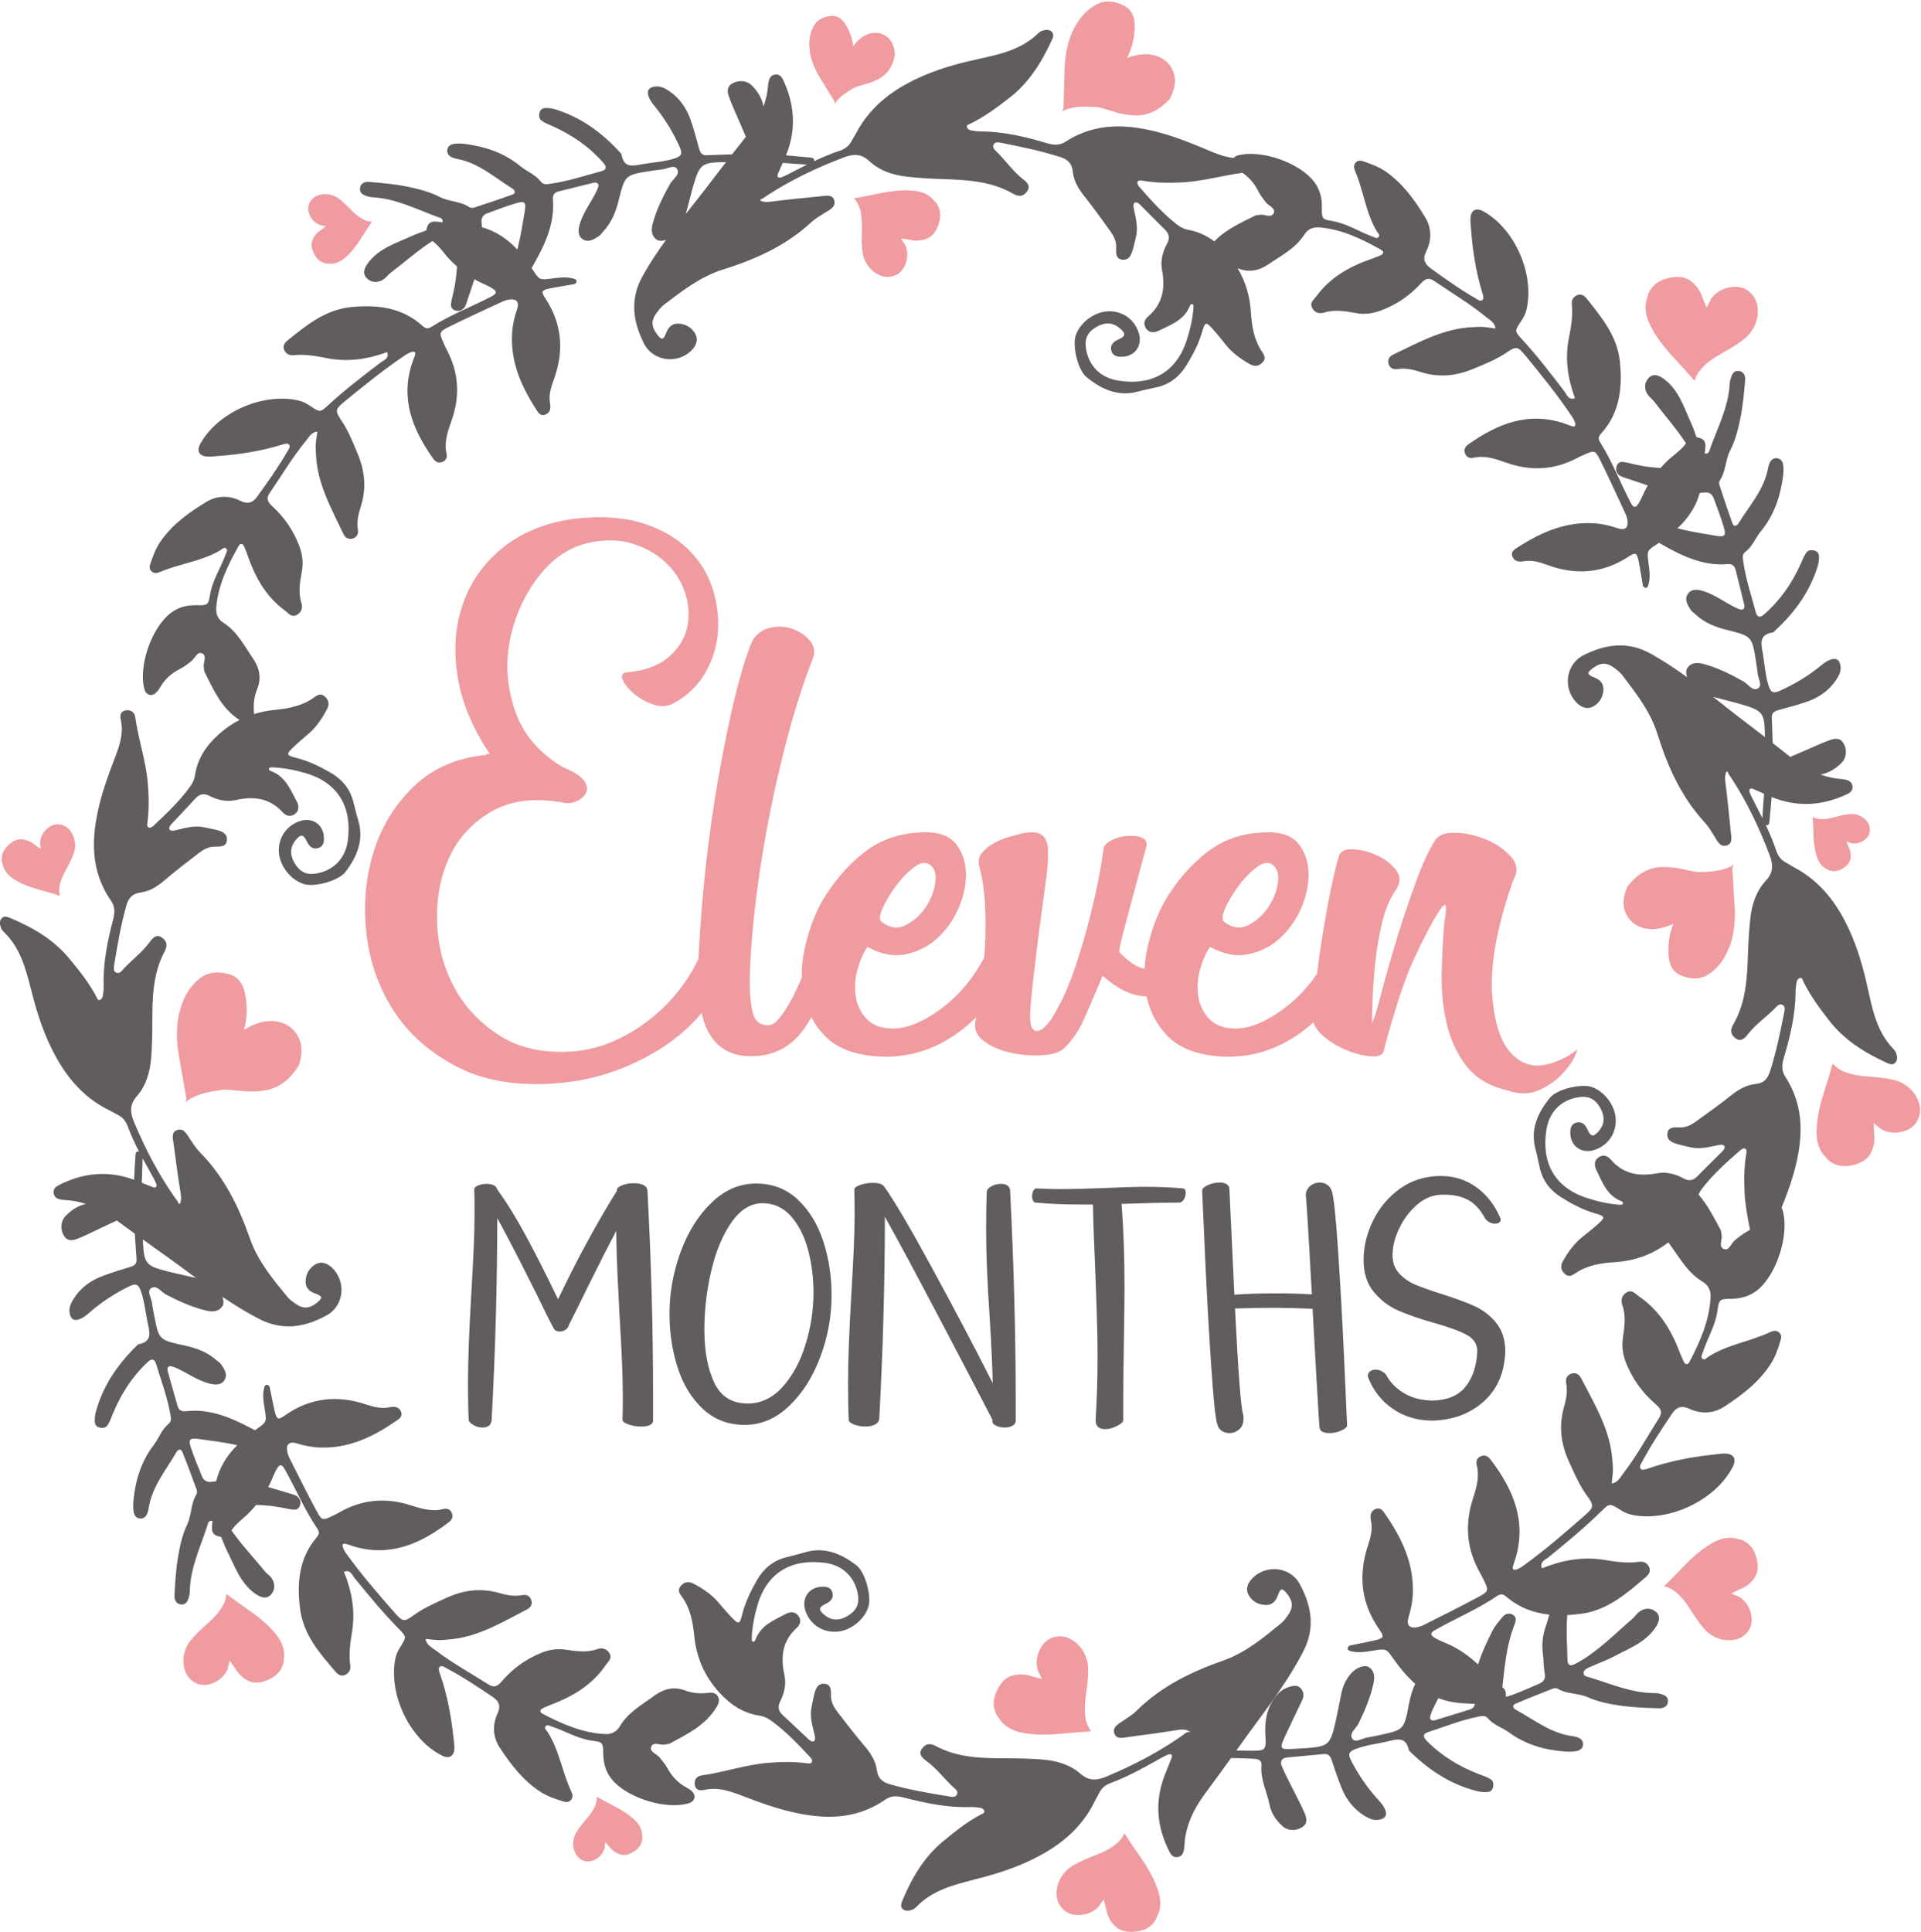 <?xml version="1.0" encoding="UTF-8"?>
<!DOCTYPE svg PUBLIC "-//W3C//DTD SVG 1.1//EN" "http://www.w3.org/Graphics/SVG/1.1/DTD/svg11.dtd">
<!-- Creator: CorelDRAW -->
<svg xmlns="http://www.w3.org/2000/svg" xml:space="preserve" width="176.718mm" height="177.72mm" style="shape-rendering:geometricPrecision; text-rendering:geometricPrecision; image-rendering:optimizeQuality; fill-rule:evenodd; clip-rule:evenodd"
viewBox="0 0 176.718 177.72"
 xmlns:xlink="http://www.w3.org/1999/xlink">
 <defs>
  <style type="text/css">
   <![CDATA[
    .fil1 {fill:#605D5C}
    .fil0 {fill:#EF9BA0}
    .fil2 {fill:#605D5C;fill-rule:nonzero}
   ]]>
  </style>
 </defs>
 <g id="Layer_x0020_1">
  <g id="_410165808">
   <path id="_342469824" class="fil0" d="M51.411 99.626c-3.671,0.316 -6.772,-0.174 -9.304,-1.472 -2.531,-1.297 -4.494,-3.022 -5.886,-5.174 -1.392,-2.152 -2.231,-4.541 -2.516,-7.168 -0.285,-2.627 -0.063,-5.111 0.664,-7.452 0.728,-2.342 1.962,-4.351 3.702,-6.028 1.74,-1.677 3.971,-2.642 6.693,-2.896 0.063,-0.127 0.111,-0.158 0.142,-0.095 0.032,0.063 0.079,0.063 0.142,0 -1.646,-2.468 -2.642,-4.921 -2.99,-7.357 -0.348,-2.437 -0.142,-4.668 0.617,-6.693 0.759,-2.025 2.025,-3.718 3.797,-5.079 1.772,-1.361 3.955,-2.199 6.55,-2.516 2.342,-0.253 4.367,-0.111 6.076,0.427 1.709,0.538 3.101,1.329 4.177,2.373 1.076,1.044 1.835,2.263 2.278,3.655 0.443,1.392 0.601,2.769 0.475,4.13 -0.127,1.361 -0.538,2.611 -1.234,3.75 -0.696,1.139 -1.645,2.025 -2.848,2.658 -0.57,0.317 -1.202,0.348 -1.899,0.095 -0.696,-0.253 -1.282,-0.586 -1.756,-0.997 -0.475,-0.411 -0.807,-0.823 -0.997,-1.234 -0.19,-0.411 -0.063,-0.649 0.38,-0.712 1.582,-0.127 2.832,-0.57 3.75,-1.329 0.918,-0.759 1.503,-1.646 1.756,-2.658 0.253,-1.013 0.222,-2.057 -0.095,-3.133 -0.316,-1.076 -0.886,-2.025 -1.709,-2.848 -0.823,-0.823 -1.867,-1.44 -3.133,-1.851 -1.266,-0.411 -2.69,-0.427 -4.272,-0.048 -1.772,0.443 -3.291,1.519 -4.557,3.228 -1.266,1.709 -2.104,3.623 -2.516,5.744 -0.411,2.12 -0.253,4.256 0.475,6.408 0.728,2.152 2.199,3.892 4.414,5.221 0.949,0.38 1.582,0.775 1.899,1.187 0.316,0.411 0.396,0.791 0.237,1.139 -0.158,0.348 -0.459,0.617 -0.902,0.807 -0.443,0.19 -0.886,0.222 -1.329,0.095 -2.595,-0.443 -4.763,-0.158 -6.503,0.854 -1.74,1.013 -3.022,2.405 -3.845,4.177 -0.823,1.772 -1.202,3.75 -1.139,5.933 0.063,2.183 0.586,4.193 1.566,6.028 0.981,1.835 2.405,3.338 4.272,4.509 1.867,1.171 4.193,1.63 6.978,1.377 1.202,-0.127 2.373,-0.443 3.513,-0.949 1.139,-0.506 2.215,-1.155 3.228,-1.946 1.013,-0.791 1.915,-1.693 2.706,-2.706 0.712,-0.911 1.308,-1.873 1.789,-2.887 0.077,-1.824 0.225,-3.916 0.442,-6.274 0.253,-2.753 0.601,-5.522 1.044,-8.307 0.443,-2.785 0.949,-5.459 1.519,-8.022 0.57,-2.563 1.171,-4.668 1.804,-6.313 0.316,-0.759 0.839,-1.25 1.566,-1.471 0.728,-0.222 1.44,-0.222 2.136,0 0.696,0.222 1.266,0.585 1.709,1.092 0.443,0.506 0.538,1.076 0.285,1.709 -0.886,2.278 -1.693,4.81 -2.421,7.595 -0.728,2.785 -1.345,5.569 -1.851,8.354 -0.506,2.785 -0.886,5.411 -1.139,7.88 -0.253,2.468 -0.38,4.462 -0.38,5.981 0,1.076 0.095,1.994 0.285,2.753 0.19,0.759 0.665,1.139 1.424,1.139 0.38,0 0.807,-0.332 1.282,-0.997 0.475,-0.664 0.918,-1.44 1.329,-2.326 0.164,-0.352 0.322,-0.712 0.475,-1.079 -0.023,-0.898 0.072,-1.82 0.284,-2.765 0.348,-1.551 0.87,-2.959 1.566,-4.224 1.076,-1.835 2.389,-3.354 3.94,-4.557 1.551,-1.202 3.433,-1.804 5.649,-1.804 1.266,0 2.183,0.364 2.753,1.092 0.57,0.728 0.87,1.598 0.902,2.611 0.032,1.013 -0.174,2.057 -0.617,3.133 -0.443,1.076 -1.076,2.01 -1.899,2.801 -0.823,0.791 -1.804,1.313 -2.943,1.566 -1.139,0.253 -2.342,0.032 -3.607,-0.665 -0.38,0.57 -0.68,1.25 -0.902,2.041 -0.222,0.791 -0.285,1.582 -0.19,2.373 0.095,0.791 0.396,1.487 0.902,2.088 0.506,0.601 1.234,0.934 2.183,0.997 1.456,0.127 3.133,-0.538 5.032,-1.994 1.469,-1.127 2.711,-2.632 3.725,-4.516 0.028,-0.376 0.052,-0.753 0.072,-1.132 0.063,-1.234 0.063,-2.468 0,-3.702 -0.063,-1.234 -0.222,-2.357 -0.475,-3.37 -0.19,-0.57 -0.127,-1.044 0.19,-1.424 0.317,-0.38 0.712,-0.696 1.187,-0.949 0.475,-0.253 0.965,-0.443 1.472,-0.57 0.506,-0.127 0.854,-0.222 1.044,-0.285 0.696,-0.127 1.202,-0.127 1.519,0 0.316,0.127 0.538,0.332 0.664,0.617 0.127,0.285 0.19,0.585 0.19,0.902 0,0.316 0,0.601 0,0.854 0,0.38 -0.079,1.155 -0.237,2.326 -0.158,1.171 -0.332,2.468 -0.522,3.892 -0.19,1.424 -0.364,2.816 -0.522,4.177 -0.158,1.361 -0.269,2.453 -0.332,3.275 -0.127,1.456 0.079,2.168 0.617,2.136 0.538,-0.032 1.155,-0.712 1.851,-2.041 0.443,-0.759 0.87,-1.693 1.282,-2.801 0.411,-1.107 0.807,-2.326 1.187,-3.655 0.38,-1.329 0.728,-2.706 1.044,-4.13 0.317,-1.424 0.57,-2.832 0.759,-4.225 0.063,-0.253 0.316,-0.49 0.759,-0.712 0.443,-0.222 0.934,-0.348 1.471,-0.38 0.538,-0.032 0.981,0.032 1.329,0.19 0.348,0.158 0.459,0.459 0.332,0.902 -0.063,0.253 -0.222,0.839 -0.475,1.756 -0.253,0.918 -0.522,1.915 -0.807,2.99 -0.285,1.076 -0.554,2.088 -0.807,3.038 -0.253,0.949 -0.38,1.551 -0.38,1.804 0.872,0.912 1.651,1.426 2.337,1.544 0.032,-0.645 0.124,-1.302 0.274,-1.971 0.348,-1.551 0.87,-2.959 1.566,-4.224 1.076,-1.835 2.389,-3.354 3.94,-4.557 1.551,-1.202 3.433,-1.804 5.649,-1.804 1.266,0 2.183,0.364 2.753,1.092 0.57,0.728 0.87,1.598 0.902,2.611 0.032,1.013 -0.174,2.057 -0.617,3.133 -0.443,1.076 -1.076,2.01 -1.899,2.801 -0.823,0.791 -1.804,1.313 -2.943,1.566 -1.139,0.253 -2.342,0.032 -3.607,-0.665 -0.38,0.57 -0.68,1.25 -0.902,2.041 -0.222,0.791 -0.285,1.582 -0.19,2.373 0.095,0.791 0.396,1.487 0.902,2.088 0.506,0.601 1.234,0.934 2.183,0.997 1.456,0.127 3.133,-0.538 5.032,-1.994 1.06,-0.813 2.001,-1.823 2.825,-3.03 0.138,-1.136 0.304,-2.31 0.498,-3.521 0.253,-1.582 0.522,-3.054 0.807,-4.414 0.285,-1.361 0.522,-2.326 0.712,-2.896 0.127,-0.443 0.554,-0.649 1.282,-0.617 0.728,0.032 1.472,0.222 2.231,0.57 0.759,0.348 1.345,0.807 1.756,1.377 0.411,0.57 0.396,1.171 -0.047,1.804 -0.57,0.823 -0.997,1.851 -1.282,3.085 -0.285,1.234 -0.49,2.468 -0.617,3.702 -0.127,1.234 -0.206,2.358 -0.237,3.37 -0.032,1.013 -0.048,1.709 -0.048,2.088 0.19,-0.38 0.475,-1.297 0.854,-2.753 0.38,-1.456 0.839,-3.07 1.377,-4.842 0.538,-1.772 1.123,-3.528 1.756,-5.269 0.633,-1.74 1.234,-3.054 1.804,-3.94 0.317,-0.506 0.949,-0.744 1.899,-0.712 0.949,0.032 1.883,0.237 2.801,0.617 0.918,0.38 1.677,0.902 2.278,1.566 0.601,0.664 0.68,1.377 0.237,2.136 -1.519,4.304 -2.168,7.864 -1.946,10.68 0.222,2.816 0.934,4.699 2.136,5.649 0.823,0.696 1.772,0.918 2.848,0.665 1.076,-0.253 1.994,-0.696 2.753,-1.329 0.127,-0.127 0.079,0.063 -0.142,0.57 -0.222,0.506 -0.617,1.06 -1.187,1.661 -0.57,0.601 -1.282,1.092 -2.136,1.472 -0.854,0.38 -1.82,0.38 -2.896,0 -1.645,-0.38 -2.896,-1.123 -3.75,-2.231 -0.854,-1.108 -1.456,-2.389 -1.804,-3.845 -0.348,-1.456 -0.506,-2.99 -0.475,-4.604 0.032,-1.614 0.111,-3.18 0.237,-4.699 0.127,-0.696 0.174,-1.202 0.142,-1.519 -0.032,-0.316 -0.269,-0.127 -0.712,0.57 -0.57,0.886 -1.297,2.278 -2.183,4.177 -0.886,1.899 -1.835,4.778 -2.848,8.639 -0.127,0.316 -0.538,0.443 -1.234,0.38 -0.696,-0.063 -1.424,-0.253 -2.183,-0.57 -0.759,-0.317 -1.44,-0.728 -2.041,-1.234 -0.525,-0.442 -0.845,-0.884 -0.96,-1.326 -0.197,0.178 -0.399,0.351 -0.607,0.519 -2.468,1.994 -5.221,2.864 -8.259,2.611 -2.025,-0.19 -3.544,-0.807 -4.557,-1.851 -0.999,-1.031 -1.644,-2.246 -1.935,-3.646 -0.19,-0.009 -0.384,-0.028 -0.581,-0.056 -1.107,-0.158 -2.263,-0.775 -3.465,-1.851 -0.696,1.645 -1.266,2.975 -1.709,3.987 -0.443,1.013 -1.044,1.899 -1.804,2.658 -0.38,0.38 -1.06,0.601 -2.041,0.665 -0.981,0.063 -1.962,-0.016 -2.943,-0.237 -0.981,-0.222 -1.804,-0.585 -2.468,-1.092 -0.664,-0.506 -0.902,-1.139 -0.712,-1.899 0.018,-0.089 0.035,-0.179 0.053,-0.27 -0.348,0.345 -0.714,0.673 -1.097,0.982 -2.468,1.994 -5.221,2.864 -8.259,2.611 -2.025,-0.19 -3.544,-0.807 -4.557,-1.851 -0.514,-0.53 -0.935,-1.11 -1.262,-1.738 -0.179,0.315 -0.359,0.609 -0.542,0.884 -1.202,1.804 -2.88,2.706 -5.031,2.706 -1.645,0 -2.88,-0.633 -3.702,-1.899 -0.354,-0.545 -0.626,-1.236 -0.816,-2.074 -1.241,1.466 -2.726,2.695 -4.453,3.688 -2.753,1.582 -5.649,2.5 -8.686,2.753zm65.409 -20.221c-0.38,-0.127 -0.854,0.048 -1.424,0.522 -0.57,0.475 -1.092,1.044 -1.566,1.709 -0.475,0.664 -0.854,1.313 -1.139,1.946 -0.285,0.633 -0.301,1.044 -0.048,1.234 0.759,0.57 1.519,0.649 2.278,0.237 0.759,-0.411 1.377,-0.997 1.851,-1.756 0.475,-0.759 0.744,-1.535 0.807,-2.326 0.063,-0.791 -0.19,-1.313 -0.759,-1.566zm-31.518 0c-0.38,-0.127 -0.854,0.048 -1.424,0.522 -0.57,0.475 -1.092,1.044 -1.566,1.709 -0.475,0.664 -0.854,1.313 -1.139,1.946 -0.285,0.633 -0.301,1.044 -0.048,1.234 0.759,0.57 1.519,0.649 2.278,0.237 0.759,-0.411 1.377,-0.997 1.851,-1.756 0.475,-0.759 0.744,-1.535 0.807,-2.326 0.063,-0.791 -0.19,-1.313 -0.759,-1.566z"/>
   <path id="_342468504" class="fil1" d="M59.564 109.559c0.343,6.452 0.514,12.683 0.514,18.692l0 2.45c-0.02,0.181 -0.131,0.313 -0.333,0.393 -0.202,0.081 -0.454,0.121 -0.756,0.121 -0.383,0 -0.761,-0.06 -1.134,-0.181 -0.373,-0.121 -0.57,-0.262 -0.59,-0.423 0.02,-0.504 0.03,-1.26 0.03,-2.268 0,-1.633 -0.101,-4.083 -0.302,-7.35 -0.02,-0.403 -0.071,-1.406 -0.151,-3.009 -0.081,-1.603 -0.131,-3.191 -0.151,-4.764 -0.726,1.371 -1.613,3.115 -2.662,5.232 -0.524,1.089 -1.089,2.228 -1.694,3.418 -0.04,0.181 -0.141,0.328 -0.302,0.439 -0.161,0.111 -0.343,0.166 -0.544,0.166 -0.262,0 -0.444,-0.091 -0.544,-0.272 -0.343,-0.625 -0.887,-1.714 -1.633,-3.267 -0.242,-0.484 -0.741,-1.472 -1.497,-2.964 -0.756,-1.492 -1.447,-2.803 -2.072,-3.932 0,5.989 -0.171,12.179 -0.514,18.571 -0.02,0.242 -0.106,0.418 -0.257,0.529 -0.151,0.111 -0.348,0.166 -0.59,0.166 -0.302,0 -0.595,-0.086 -0.877,-0.257 -0.282,-0.171 -0.413,-0.348 -0.393,-0.529 -0.04,-0.766 -0.06,-1.875 -0.06,-3.327 0,-2.016 0.101,-4.739 0.302,-8.166 0.202,-3.267 0.302,-5.706 0.302,-7.319 0,-1.028 -0.01,-1.805 -0.03,-2.329 0.02,-0.141 0.146,-0.257 0.378,-0.348 0.232,-0.091 0.479,-0.136 0.741,-0.136 0.585,0 0.917,0.171 0.998,0.514 0.867,1.19 1.754,2.626 2.662,4.31 0.907,1.684 1.885,3.614 2.934,5.792 0.786,-1.674 1.663,-3.403 2.631,-5.187 0.968,-1.784 1.895,-3.382 2.783,-4.794l0 -0.03c-0.02,-0.181 0.131,-0.338 0.454,-0.469 0.323,-0.131 0.686,-0.197 1.089,-0.197 0.363,0 0.66,0.056 0.892,0.166 0.232,0.111 0.358,0.297 0.378,0.559zm72.135 21.111c-1.371,-0.02 -2.571,-0.388 -3.599,-1.104 -1.028,-0.716 -1.774,-1.669 -2.238,-2.858 -0.02,-0.04 -0.03,-0.101 -0.03,-0.181 0,-0.161 0.071,-0.292 0.212,-0.393 0.141,-0.101 0.313,-0.151 0.514,-0.151 0.222,0 0.439,0.066 0.65,0.197 0.212,0.131 0.358,0.307 0.439,0.529 0.403,0.625 0.953,1.129 1.648,1.512 0.696,0.383 1.507,0.585 2.435,0.605 1.391,-0.02 2.42,-0.444 3.085,-1.27 0.665,-0.827 1.028,-1.926 1.089,-3.297 -0.02,-0.645 -0.348,-1.139 -0.983,-1.482 -0.635,-0.343 -1.628,-0.706 -2.979,-1.089 -1.351,-0.383 -2.46,-0.766 -3.327,-1.149 -0.867,-0.383 -1.613,-0.953 -2.238,-1.709 -0.625,-0.756 -0.938,-1.739 -0.938,-2.949 0,-1.21 0.292,-2.415 0.877,-3.614 0.585,-1.2 1.417,-2.183 2.495,-2.949 1.079,-0.766 2.324,-1.149 3.735,-1.149 1.23,0 2.324,0.348 3.282,1.044 0.958,0.696 1.689,1.638 2.193,2.828 0.02,0.04 0.03,0.091 0.03,0.151 0,0.121 -0.05,0.212 -0.151,0.272 -0.101,0.06 -0.232,0.091 -0.393,0.091 -0.161,0 -0.328,-0.045 -0.499,-0.136 -0.171,-0.091 -0.307,-0.217 -0.408,-0.378 -0.444,-0.827 -0.993,-1.401 -1.648,-1.724 -0.655,-0.323 -1.447,-0.464 -2.374,-0.423 -0.786,0.02 -1.522,0.323 -2.208,0.907 -0.685,0.585 -1.235,1.311 -1.648,2.178 -0.413,0.867 -0.62,1.694 -0.62,2.48 0,0.665 0.202,1.22 0.605,1.663 0.403,0.444 0.902,0.791 1.497,1.044 0.595,0.252 1.406,0.539 2.435,0.862 1.27,0.403 2.289,0.781 3.055,1.134 0.766,0.353 1.422,0.867 1.966,1.542 0.544,0.675 0.817,1.558 0.817,2.647 -0.081,1.936 -0.751,3.463 -2.011,4.582 -1.26,1.119 -2.848,1.699 -4.764,1.739zm-9.195 -21.142c0.181,0.464 0.378,2.294 0.59,5.489 0.212,3.196 0.393,6.427 0.544,9.694 0.151,3.267 0.247,5.404 0.287,6.412 -0.02,0.161 -0.207,0.318 -0.56,0.469 -0.353,0.151 -0.711,0.227 -1.074,0.227 -0.605,0 -0.907,-0.202 -0.907,-0.605 0,0.242 -0.101,-1.371 -0.302,-4.839l-0.333 -5.989c-1.311,-0.06 -2.611,-0.091 -3.902,-0.091 -0.746,0 -1.825,0.02 -3.236,0.06 0.302,6.009 0.554,9.265 0.756,9.769 0.02,0.081 0.03,0.202 0.03,0.363 0,0.423 -0.131,0.751 -0.393,0.983 -0.262,0.232 -0.565,0.348 -0.907,0.348 -0.242,0 -0.464,-0.06 -0.665,-0.181 -0.202,-0.121 -0.343,-0.302 -0.423,-0.544 -0.181,-0.464 -0.378,-2.294 -0.59,-5.489 -0.212,-3.196 -0.393,-6.427 -0.544,-9.694 -0.151,-3.267 -0.247,-5.404 -0.287,-6.412 0.02,-0.181 0.202,-0.348 0.544,-0.499 0.343,-0.151 0.696,-0.227 1.059,-0.227 0.262,0 0.479,0.051 0.65,0.151 0.171,0.101 0.257,0.262 0.257,0.484l0.454 9.679c1.149,-0.081 2.42,-0.121 3.811,-0.121 1.129,0 2.238,0.03 3.327,0.091l-0.06 -0.907c-0.302,-5.505 -0.474,-8.237 -0.514,-8.197 0.02,-0.363 0.156,-0.65 0.408,-0.862 0.252,-0.212 0.539,-0.318 0.862,-0.318 0.262,0 0.494,0.066 0.696,0.197 0.202,0.131 0.343,0.318 0.423,0.56zm-13.641 -0.212c0.06,0 0.111,0.04 0.151,0.121 0.04,0.081 0.06,0.171 0.06,0.272 0,0.181 -0.04,0.358 -0.121,0.529 -0.081,0.171 -0.202,0.297 -0.363,0.378 -1.23,0 -3.035,0.04 -5.414,0.121 0.181,2.299 0.272,4.839 0.272,7.622 0,1.129 -0.02,2.843 -0.06,5.142 -0.04,2.299 -0.06,4.063 -0.06,5.293l0 1.815c0.02,0.161 -0.166,0.343 -0.559,0.544 -0.393,0.202 -0.761,0.302 -1.104,0.302 -0.585,0 -0.877,-0.282 -0.877,-0.847 0.121,-1.976 0.181,-3.871 0.181,-5.686 0,-1.452 -0.03,-3.014 -0.091,-4.688 -0.06,-1.674 -0.101,-2.783 -0.121,-3.327 -0.121,-2.662 -0.192,-4.698 -0.212,-6.11l-0.756 0c-1.774,0 -3.277,-0.06 -4.507,-0.181l-0.03 0c-0.081,0 -0.151,-0.055 -0.212,-0.166 -0.06,-0.111 -0.091,-0.247 -0.091,-0.408 0,-0.383 0.111,-0.625 0.333,-0.726 0.968,0.04 1.684,0.06 2.147,0.06 0.585,0 1.28,-0.01 2.087,-0.03 0.806,-0.02 1.421,-0.04 1.845,-0.06 1.774,-0.081 3.105,-0.121 3.992,-0.121 1.331,0 2.5,0.051 3.508,0.151zm-15.939 0.242c0.343,6.755 0.514,13.288 0.514,19.599l0 1.542c-0.02,0.202 -0.126,0.353 -0.318,0.454 -0.192,0.101 -0.418,0.151 -0.68,0.151 -0.282,0 -0.539,-0.05 -0.771,-0.151 -0.232,-0.101 -0.358,-0.222 -0.378,-0.363l0 -0.212c-1.21,-2.339 -2.853,-5.485 -4.93,-9.437 -2.077,-3.952 -3.73,-7.027 -4.96,-9.225 0,6.009 -0.171,12.189 -0.514,18.541 -0.02,0.262 -0.151,0.454 -0.393,0.575 -0.242,0.121 -0.534,0.181 -0.877,0.181 -0.403,0 -0.766,-0.066 -1.089,-0.197 -0.323,-0.131 -0.474,-0.287 -0.454,-0.469 -0.04,-0.766 -0.06,-1.875 -0.06,-3.327 0,-2.016 0.101,-4.739 0.302,-8.166 0.202,-3.267 0.302,-5.706 0.302,-7.319 0,-1.028 -0.01,-1.805 -0.03,-2.329 0.02,-0.161 0.212,-0.302 0.575,-0.423 0.363,-0.121 0.746,-0.181 1.149,-0.181 0.565,0 0.917,0.131 1.059,0.393 0.887,1.23 2.359,3.735 4.416,7.516 2.057,3.781 3.902,7.284 5.535,10.51 -0.02,-1.29 -0.111,-3.277 -0.272,-5.958 -0.222,-3.146 -0.333,-5.878 -0.333,-8.197 0,-1.472 0.02,-2.601 0.06,-3.388 -0.02,-0.202 0.111,-0.383 0.393,-0.544 0.282,-0.161 0.585,-0.242 0.907,-0.242 0.544,0 0.827,0.222 0.847,0.665zm-24.408 21.505c-1.532,0 -2.823,-0.494 -3.871,-1.482 -1.048,-0.988 -1.82,-2.258 -2.314,-3.811 -0.494,-1.553 -0.741,-3.196 -0.741,-4.93 0,-1.915 0.338,-3.801 1.013,-5.656 0.675,-1.855 1.623,-3.372 2.843,-4.552 1.22,-1.179 2.586,-1.769 4.098,-1.769 1.532,0 2.823,0.499 3.871,1.497 1.048,0.998 1.825,2.279 2.329,3.841 0.504,1.563 0.756,3.211 0.756,4.945 0,1.915 -0.343,3.796 -1.028,5.641 -0.686,1.845 -1.638,3.352 -2.858,4.522 -1.22,1.169 -2.586,1.754 -4.098,1.754zm0.272 -1.966c1.21,0 2.273,-0.504 3.191,-1.512 0.918,-1.008 1.623,-2.304 2.117,-3.887 0.494,-1.583 0.741,-3.191 0.741,-4.824 0,-1.351 -0.166,-2.651 -0.499,-3.902 -0.333,-1.25 -0.852,-2.279 -1.558,-3.085 -0.706,-0.806 -1.583,-1.21 -2.631,-1.21 -1.089,0 -2.042,0.585 -2.858,1.754 -0.817,1.169 -1.437,2.656 -1.86,4.461 -0.423,1.805 -0.635,3.614 -0.635,5.429 0,1.956 0.302,3.574 0.907,4.854 0.605,1.28 1.633,1.921 3.085,1.921z"/>
   <path id="_342467808" class="fil2" d="M158.003 120.509c0.129,-1.001 0.192,-1.028 1.285,-1.045 0.911,-0.013 1.711,-0.248 2.421,-0.832 1.778,-1.464 2.927,-5.166 2.267,-7.355 -0.022,-0.073 -0.051,-0.14 -0.085,-0.199 0.407,-0.998 0.784,-2.004 1.082,-3.044 0.887,-3.098 1.113,-6.131 -0.74,-9 -0.345,-0.535 -0.328,-1.078 -0.144,-1.695 0.594,-1.993 1.081,-4.011 1.087,-6.113 0.002,-0.295 0.04,-0.593 0.098,-0.882 0.026,-0.133 0.113,-0.301 0.223,-0.358 0.27,-0.146 0.319,0.139 0.389,0.284 0.632,1.3 1.49,2.449 2.368,3.583 1.401,1.812 3.28,2.978 5.325,3.916 0.274,0.125 0.585,0.229 0.809,-0.059 0.198,-0.254 0.139,-0.57 0.041,-0.854 -0.047,-0.135 -0.144,-0.262 -0.245,-0.367 -1.416,-1.457 -1.875,-3.332 -2.284,-5.226 -0.377,-1.741 -0.822,-3.464 -1.511,-5.11 -1.135,-2.707 -2.739,-5.029 -5.434,-6.424 -0.218,-0.114 -0.42,-0.261 -0.639,-0.375 -0.461,-0.241 -0.747,-0.595 -0.914,-1.102 -0.267,-0.809 -0.598,-1.591 -0.96,-2.359l0.01 0.002c0.31,0.06 0.311,-0.223 0.327,-0.378 0.079,-0.733 0.135,-1.469 0.2,-2.204l0.049 0.019c2.339,0.94 4.639,0.781 6.897,-0.285 0.278,-0.131 0.513,-0.321 0.496,-0.669 -0.02,-0.416 -0.299,-0.592 -0.672,-0.663 -0.097,-0.019 -0.194,-0.041 -0.292,-0.048 -0.699,-0.05 -1.356,-0.198 -1.98,-0.426 0.765,-0.136 1.405,-0.539 1.946,-1.088 0.455,-0.461 0.499,-1.214 0.172,-1.777 -0.336,-0.579 -0.852,-0.445 -1.309,-0.282 -0.742,0.264 -1.456,0.61 -2.183,0.919 -0.471,0.2 -0.939,0.411 -1.412,0.607 -0.538,-0.422 -1.076,-0.846 -1.614,-1.268 -0.029,-0.789 -0.058,-1.579 -0.083,-2.368 -0.013,-0.427 0.257,-0.579 0.633,-0.677 0.859,-0.227 1.718,-0.463 2.558,-0.749 1.101,-0.374 2.036,-1.008 2.702,-1.981 0.281,-0.41 0.511,-0.85 0.416,-1.382 -0.086,-0.484 -0.35,-0.693 -0.837,-0.544 -0.486,0.149 -0.853,0.497 -1.239,0.8 -1.057,0.826 -2.205,1.505 -3.42,2.057 -0.726,0.33 -0.922,0.192 -1.153,-0.582 -0.269,-0.906 -0.313,-1.851 -0.477,-2.774 -0.161,-0.909 -0.412,-1.77 0.9,-1.977 0.084,-0.013 0.157,-0.115 0.229,-0.182 1.776,-1.636 3.163,-3.531 3.892,-5.86 0.087,-0.279 0.134,-0.579 0.14,-0.871 0.004,-0.242 -0.065,-0.495 -0.346,-0.596 -0.304,-0.11 -0.632,-0.097 -0.816,0.156 -0.227,0.314 -0.367,0.694 -0.529,1.053 -0.804,1.78 -1.888,3.356 -3.369,4.646 -0.35,0.304 -0.624,0.287 -0.753,-0.194 -0.42,-1.576 -0.947,-3.125 -1.166,-4.751 -0.04,-0.298 -0.089,-0.596 0.198,-0.811 0.657,-0.491 0.923,-1.277 1.423,-1.885 1.202,-1.46 1.79,-3.168 2.04,-5.011 0.046,-0.339 0.064,-0.691 0.028,-1.029 -0.038,-0.359 -0.21,-0.683 -0.634,-0.695 -0.334,-0.009 -0.535,0.222 -0.65,0.517 -0.053,0.138 -0.089,0.283 -0.117,0.428 -0.377,1.971 -1.712,3.426 -2.723,5.055 -0.148,0.239 -0.423,0.345 -0.55,-0.006 -0.421,-1.162 -0.808,-2.335 -1.194,-3.509 -0.042,-0.128 -0.046,-0.324 0.024,-0.425 0.575,-0.836 0.5,-1.884 0.967,-2.78 0.471,-0.905 0.728,-1.947 0.933,-2.958 0.235,-1.157 0.339,-2.345 0.438,-3.525 0.034,-0.398 -0.156,-0.818 -0.659,-0.824 -0.41,-0.004 -0.563,0.347 -0.668,0.69 -0.043,0.142 -0.083,0.288 -0.09,0.435 -0.099,2.126 -1.061,3.991 -1.778,5.931 -0.084,0.226 -0.12,0.546 -0.407,0.554 -0.043,0.001 -0.084,-0.005 -0.121,-0.018 0.016,-0.142 0.032,-0.285 0.05,-0.427 0.052,-0.431 0.04,-0.784 -0.434,-0.969 -0.123,-0.048 -0.248,-0.083 -0.368,-0.1 -0.155,-0.446 -0.31,-0.892 -0.505,-1.32 -0.654,-1.427 -1.11,-2.981 -2.443,-4 -0.595,-0.454 -1.068,-0.518 -1.439,-0.147 -0.433,0.434 -0.463,1.064 -0.052,1.616 0.146,0.196 0.364,0.339 0.512,0.534 0.986,1.296 2.075,2.52 2.964,3.884 -0.477,0.671 -1.186,1.081 -1.756,1.644 -0.204,0.201 -0.401,0.408 -0.59,0.621 -0.766,-0.048 -1.529,-0.136 -2.284,-0.312 -0.384,-0.09 -0.77,-0.184 -1.16,-0.241 -0.264,-0.038 -0.486,0.089 -0.582,0.352 -0.088,0.24 -0.078,0.484 0.078,0.705 0.187,0.261 0.485,0.332 0.762,0.427 0.669,0.231 1.346,0.441 2.014,0.673 -0.119,0.205 -0.229,0.416 -0.331,0.634 -0.146,0.313 -0.284,0.632 -0.46,0.93 -0.316,0.536 -0.511,0.545 -0.786,0.016 -0.958,-1.84 -1.695,-3.791 -2.808,-5.551 -0.187,-0.295 -0.163,-0.523 0.077,-0.787 1.738,-1.899 1.987,-4.224 1.744,-6.625 -0.235,-2.323 -1.668,-4.073 -3.065,-5.813 -0.226,-0.282 -0.525,-0.472 -0.907,-0.289 -0.354,0.17 -0.494,0.481 -0.452,0.856 0.117,1.049 -0.08,2.089 -0.276,3.091 -0.373,1.921 -0.089,3.724 0.561,5.514 -0.591,0.218 -0.742,-0.325 -0.982,-0.64 -1.257,-1.654 -2.522,-3.297 -3.933,-4.827 -0.648,-0.703 -0.624,-0.737 -0.037,-1.614 0.222,-0.332 0.402,-0.662 0.496,-1.061 0.764,-3.263 -1.074,-7.461 -3.98,-9.051 -0.675,-0.369 -1.143,-0.099 -1.175,0.691 -0.011,0.245 0.02,0.494 0.038,0.741 0.146,2.077 0.449,4.126 1.073,6.121 0.057,0.179 0.125,0.453 0.038,0.558 -0.199,0.241 -0.447,0.032 -0.647,-0.084 -1.459,-0.84 -2.828,-1.814 -4.19,-2.8 -0.567,-0.409 -0.715,-0.873 -0.391,-1.514 0.531,-1.05 0.508,-2.175 -0.075,-3.137 -0.973,-1.602 -2.063,-3.142 -3.653,-4.237 -0.581,-0.4 -1.218,-0.65 -1.875,-0.871 -0.277,-0.093 -0.566,-0.234 -0.835,0.013 -0.262,0.241 -0.211,0.539 -0.092,0.82 0.777,1.816 0.973,3.84 2.006,5.565 0.088,0.147 0.323,0.31 0.151,0.51 -0.155,0.18 -0.358,0.027 -0.531,-0.035 -1.251,-0.451 -2.37,-1.221 -3.722,-1.441 -0.959,-0.156 -0.983,-0.218 -0.964,-1.27 0.016,-0.877 -0.183,-1.654 -0.722,-2.355 -1.352,-1.757 -4.875,-2.982 -7.001,-2.417 -0.175,0.047 -0.313,0.132 -0.405,0.24 -0.895,-0.093 -1.734,-0.457 -2.562,-0.807 -1.276,-0.538 -2.552,-1.049 -3.885,-1.431 -3.098,-0.887 -6.131,-1.113 -9,0.739 -0.535,0.346 -1.078,0.328 -1.695,0.144 -1.993,-0.594 -4.011,-1.081 -6.113,-1.087 -0.295,-0.002 -0.594,-0.04 -0.882,-0.097 -0.133,-0.026 -0.301,-0.113 -0.359,-0.222 -0.145,-0.27 0.14,-0.319 0.285,-0.39 1.3,-0.631 2.449,-1.49 3.583,-2.368 1.812,-1.401 2.978,-3.279 3.915,-5.324 0.126,-0.274 0.229,-0.585 -0.058,-0.809 -0.254,-0.198 -0.57,-0.139 -0.854,-0.041 -0.134,0.047 -0.262,0.144 -0.366,0.246 -1.458,1.415 -3.333,1.874 -5.226,2.284 -1.742,0.377 -3.464,0.822 -5.11,1.512 -2.708,1.134 -5.03,2.738 -6.424,5.434 -0.113,0.22 -0.261,0.421 -0.375,0.64 -0.241,0.461 -0.595,0.747 -1.102,0.914 -0.809,0.267 -1.591,0.598 -2.359,0.96l0.002 -0.01c0.06,-0.31 -0.224,-0.311 -0.378,-0.327 -0.733,-0.079 -1.469,-0.135 -2.203,-0.2l0.019 -0.048c0.939,-2.34 0.78,-4.639 -0.285,-6.897 -0.131,-0.278 -0.321,-0.513 -0.669,-0.496 -0.416,0.02 -0.592,0.3 -0.663,0.671 -0.019,0.097 -0.041,0.194 -0.048,0.292 -0.05,0.699 -0.199,1.356 -0.426,1.979 -0.137,-0.765 -0.539,-1.404 -1.088,-1.945 -0.461,-0.455 -1.214,-0.5 -1.777,-0.172 -0.578,0.336 -0.444,0.852 -0.281,1.309 0.264,0.742 0.61,1.455 0.919,2.183 0.2,0.471 0.411,0.939 0.607,1.412 -0.422,0.538 -0.845,1.076 -1.268,1.614 -0.789,0.029 -1.579,0.058 -2.368,0.083 -0.426,0.013 -0.579,-0.257 -0.677,-0.633 -0.227,-0.859 -0.463,-1.718 -0.749,-2.558 -0.374,-1.101 -1.008,-2.036 -1.98,-2.702 -0.411,-0.281 -0.85,-0.511 -1.383,-0.416 -0.484,0.086 -0.693,0.35 -0.544,0.837 0.149,0.486 0.497,0.853 0.799,1.239 0.826,1.057 1.505,2.205 2.058,3.42 0.33,0.726 0.192,0.922 -0.582,1.153 -0.906,0.269 -1.851,0.313 -2.774,0.477 -0.909,0.161 -1.77,0.412 -1.977,-0.9 -0.013,-0.084 -0.115,-0.157 -0.182,-0.229 -1.636,-1.775 -3.531,-3.163 -5.86,-3.892 -0.279,-0.087 -0.579,-0.134 -0.871,-0.14 -0.242,-0.004 -0.494,0.065 -0.595,0.346 -0.109,0.303 -0.097,0.632 0.156,0.816 0.314,0.227 0.694,0.367 1.053,0.529 1.78,0.804 3.357,1.887 4.646,3.369 0.304,0.35 0.287,0.624 -0.194,0.753 -1.576,0.42 -3.125,0.947 -4.751,1.166 -0.297,0.04 -0.596,0.089 -0.811,-0.198 -0.491,-0.657 -1.277,-0.923 -1.884,-1.423 -1.46,-1.202 -3.169,-1.79 -5.012,-2.04 -0.338,-0.046 -0.69,-0.064 -1.029,-0.028 -0.36,0.038 -0.684,0.21 -0.695,0.634 -0.009,0.335 0.223,0.535 0.517,0.65 0.138,0.053 0.283,0.089 0.428,0.117 1.971,0.377 3.426,1.713 5.055,2.723 0.239,0.148 0.345,0.423 -0.006,0.55 -1.162,0.421 -2.335,0.808 -3.509,1.194 -0.128,0.042 -0.324,0.046 -0.426,-0.024 -0.836,-0.575 -1.884,-0.5 -2.78,-0.967 -0.906,-0.47 -1.946,-0.728 -2.958,-0.934 -1.157,-0.235 -2.345,-0.339 -3.525,-0.438 -0.397,-0.034 -0.818,0.156 -0.824,0.659 -0.004,0.41 0.347,0.563 0.69,0.668 0.141,0.043 0.288,0.083 0.435,0.09 2.126,0.099 3.991,1.062 5.931,1.778 0.226,0.084 0.546,0.12 0.554,0.407 0.001,0.043 -0.005,0.083 -0.019,0.121 -0.142,-0.016 -0.285,-0.032 -0.427,-0.05 -0.431,-0.052 -0.784,-0.04 -0.969,0.434 -0.048,0.123 -0.083,0.248 -0.101,0.368 -0.446,0.154 -0.892,0.31 -1.32,0.505 -1.426,0.654 -2.981,1.11 -4,2.443 -0.454,0.595 -0.518,1.068 -0.147,1.439 0.434,0.433 1.064,0.463 1.617,0.052 0.196,-0.146 0.338,-0.364 0.533,-0.513 1.297,-0.986 2.521,-2.074 3.885,-2.963 0.671,0.477 1.081,1.186 1.644,1.756 0.201,0.204 0.408,0.401 0.621,0.59 -0.048,0.766 -0.135,1.529 -0.312,2.284 -0.09,0.384 -0.185,0.77 -0.241,1.16 -0.038,0.264 0.09,0.486 0.352,0.582 0.24,0.088 0.484,0.079 0.704,-0.078 0.262,-0.187 0.332,-0.485 0.428,-0.762 0.232,-0.669 0.441,-1.346 0.673,-2.014 0.205,0.119 0.416,0.229 0.634,0.331 0.313,0.146 0.632,0.284 0.929,0.46 0.536,0.316 0.545,0.51 0.017,0.786 -1.84,0.958 -3.791,1.695 -5.551,2.809 -0.295,0.187 -0.523,0.163 -0.787,-0.078 -1.9,-1.738 -4.224,-1.987 -6.625,-1.744 -2.323,0.235 -4.074,1.668 -5.813,3.065 -0.282,0.226 -0.472,0.525 -0.288,0.907 0.17,0.354 0.481,0.494 0.855,0.452 1.049,-0.117 2.089,0.08 3.091,0.276 1.921,0.373 3.724,0.089 5.514,-0.561 0.218,0.591 -0.325,0.742 -0.64,0.982 -1.654,1.257 -3.297,2.522 -4.827,3.933 -0.703,0.648 -0.737,0.624 -1.614,0.037 -0.332,-0.222 -0.662,-0.403 -1.062,-0.496 -3.263,-0.764 -7.461,1.073 -9.051,3.98 -0.369,0.675 -0.099,1.143 0.69,1.175 0.246,0.01 0.495,-0.02 0.741,-0.038 2.077,-0.146 4.126,-0.449 6.12,-1.073 0.179,-0.056 0.453,-0.124 0.559,-0.037 0.241,0.199 0.032,0.447 -0.084,0.647 -0.84,1.459 -1.814,2.828 -2.8,4.191 -0.41,0.566 -0.873,0.714 -1.514,0.39 -1.051,-0.532 -2.175,-0.509 -3.137,0.076 -1.603,0.973 -3.142,2.062 -4.238,3.652 -0.4,0.581 -0.65,1.218 -0.871,1.875 -0.093,0.277 -0.234,0.566 0.012,0.835 0.241,0.262 0.539,0.211 0.82,0.092 1.816,-0.777 3.84,-0.973 5.566,-2.006 0.147,-0.088 0.31,-0.323 0.509,-0.151 0.18,0.155 0.027,0.358 -0.035,0.531 -0.451,1.251 -1.221,2.37 -1.441,3.722 -0.156,0.959 -0.218,0.983 -1.27,0.964 -0.877,-0.016 -1.654,0.183 -2.355,0.722 -1.757,1.352 -2.982,4.875 -2.417,7.001 0.137,0.517 0.606,0.703 1.019,0.373 0.184,-0.147 0.323,-0.365 0.445,-0.573 0.438,-0.751 1.061,-1.283 1.831,-1.674 0.349,-0.177 0.662,-0.429 0.98,-0.661 0.349,-0.255 0.568,-0.931 0.991,-0.774 0.57,0.211 0.105,0.86 0.203,1.304 0.031,0.144 0.013,0.308 0.075,0.435 0.814,1.63 1.549,3.313 3.166,4.377l0.037 0.024c-0.679,0.349 -1.319,0.794 -1.926,1.341 -1.154,1.041 -1.938,2.227 -2.167,3.753 -0.062,0.417 -0.233,0.741 -0.467,1.063 -0.964,1.33 -2.148,2.453 -3.342,3.568 -0.099,0.092 -0.256,0.203 -0.367,0.186 -0.27,-0.042 -0.221,-0.309 -0.198,-0.48 0.158,-1.183 0.137,-2.361 0.04,-3.549 -0.168,-2.08 -0.865,-4.056 -1.155,-6.11 -0.066,-0.464 -0.366,-0.711 -0.824,-0.663 -0.526,0.055 -0.607,0.456 -0.511,0.879 0.304,1.338 -0.18,2.551 -0.636,3.741 -0.495,1.293 -0.964,2.586 -1.3,3.931 -0.783,3.125 -0.908,6.164 1.04,8.97 0.364,0.523 0.364,1.067 0.201,1.689 -0.526,2.012 -0.946,4.046 -0.882,6.147 0.009,0.294 -0.019,0.594 -0.067,0.885 -0.022,0.134 -0.103,0.304 -0.211,0.366 -0.265,0.154 -0.323,-0.129 -0.398,-0.272 -0.674,-1.278 -1.571,-2.397 -2.487,-3.502 -1.46,-1.764 -3.377,-2.867 -5.452,-3.735 -0.278,-0.116 -0.592,-0.209 -0.806,0.085 -0.19,0.26 -0.12,0.574 -0.012,0.855 0.051,0.134 0.153,0.258 0.258,0.359 1.463,1.408 1.984,3.268 2.458,5.146 0.436,1.728 0.938,3.435 1.682,5.056 1.224,2.668 2.905,4.935 5.646,6.238 0.223,0.106 0.429,0.247 0.652,0.354 0.469,0.225 0.766,0.569 0.95,1.071 0.294,0.8 0.651,1.57 1.039,2.326l-0.011 -0.002c-0.311,-0.049 -0.303,0.234 -0.315,0.389 -0.054,0.736 -0.085,1.473 -0.126,2.21l-0.05 -0.018c-2.369,-0.862 -4.663,-0.625 -6.884,0.515 -0.273,0.141 -0.501,0.339 -0.473,0.685 0.034,0.416 0.319,0.582 0.693,0.64 0.097,0.015 0.196,0.034 0.294,0.038 0.7,0.027 1.362,0.154 1.993,0.361 -0.76,0.161 -1.386,0.585 -1.909,1.151 -0.439,0.477 -0.458,1.231 -0.112,1.782 0.356,0.568 0.867,0.416 1.317,0.238 0.733,-0.289 1.435,-0.658 2.151,-0.991 0.464,-0.216 0.926,-0.441 1.392,-0.654 0.552,0.404 1.103,0.809 1.655,1.214 0.056,0.787 0.11,1.575 0.161,2.363 0.027,0.426 -0.238,0.586 -0.61,0.698 -0.851,0.256 -1.701,0.52 -2.532,0.834 -1.088,0.411 -2.001,1.075 -2.634,2.07 -0.267,0.419 -0.483,0.866 -0.37,1.396 0.102,0.481 0.374,0.68 0.855,0.515 0.48,-0.165 0.835,-0.525 1.212,-0.841 1.028,-0.861 2.153,-1.577 3.349,-2.17 0.715,-0.355 0.916,-0.223 1.172,0.543 0.298,0.896 0.375,1.839 0.57,2.756 0.191,0.903 0.471,1.755 -0.833,2.006 -0.084,0.016 -0.153,0.121 -0.224,0.19 -1.719,1.694 -3.042,3.635 -3.692,5.987 -0.078,0.281 -0.115,0.583 -0.111,0.875 0.004,0.241 0.082,0.491 0.366,0.583 0.307,0.099 0.634,0.076 0.81,-0.184 0.217,-0.321 0.344,-0.706 0.493,-1.07 0.745,-1.806 1.775,-3.418 3.212,-4.756 0.339,-0.316 0.615,-0.308 0.759,0.169 0.473,1.561 1.052,3.092 1.324,4.708 0.05,0.296 0.109,0.593 -0.171,0.817 -0.64,0.513 -0.879,1.307 -1.358,1.932 -1.152,1.498 -1.683,3.226 -1.871,5.077 -0.034,0.34 -0.041,0.691 0.006,1.029 0.05,0.358 0.233,0.676 0.658,0.673 0.334,-0.002 0.526,-0.24 0.631,-0.538 0.049,-0.139 0.081,-0.286 0.103,-0.432 0.311,-1.982 1.597,-3.481 2.551,-5.143 0.14,-0.244 0.411,-0.359 0.55,-0.013 0.459,1.147 0.886,2.307 1.311,3.467 0.046,0.127 0.057,0.322 -0.01,0.426 -0.546,0.855 -0.437,1.899 -0.873,2.811 -0.44,0.921 -0.663,1.97 -0.834,2.987 -0.197,1.165 -0.26,2.355 -0.321,3.538 -0.02,0.398 0.184,0.813 0.686,0.801 0.411,-0.009 0.552,-0.366 0.645,-0.712 0.038,-0.142 0.073,-0.29 0.075,-0.437 0.028,-2.128 0.927,-4.025 1.579,-5.987 0.075,-0.229 0.102,-0.55 0.388,-0.568 0.043,-0.003 0.084,0.003 0.122,0.016 -0.011,0.143 -0.023,0.285 -0.035,0.428 -0.038,0.431 -0.014,0.784 0.466,0.954 0.125,0.044 0.25,0.075 0.371,0.089 0.169,0.441 0.34,0.881 0.55,1.302 0.7,1.403 1.208,2.942 2.576,3.916 0.609,0.434 1.084,0.482 1.442,0.099 0.419,-0.448 0.427,-1.079 -0.003,-1.617 -0.152,-0.191 -0.375,-0.327 -0.53,-0.516 -1.028,-1.263 -2.157,-2.449 -3.091,-3.782 0.455,-0.687 1.148,-1.12 1.699,-1.702 0.196,-0.207 0.387,-0.42 0.569,-0.639 0.767,0.022 1.532,0.083 2.293,0.234 0.388,0.077 0.775,0.159 1.167,0.202 0.266,0.029 0.483,-0.106 0.57,-0.371 0.08,-0.243 0.062,-0.487 -0.102,-0.702 -0.196,-0.255 -0.495,-0.315 -0.775,-0.402 -0.676,-0.209 -1.36,-0.395 -2.036,-0.605 0.112,-0.209 0.215,-0.424 0.309,-0.645 0.136,-0.318 0.264,-0.642 0.428,-0.944 0.298,-0.547 0.492,-0.562 0.785,-0.042 1.018,1.806 1.821,3.732 2.992,5.453 0.197,0.289 0.181,0.518 -0.051,0.789 -1.674,1.957 -1.845,4.289 -1.521,6.68 0.313,2.313 1.804,4.015 3.259,5.707 0.236,0.273 0.54,0.454 0.917,0.257 0.348,-0.182 0.477,-0.497 0.423,-0.87 -0.152,-1.045 0.01,-2.091 0.172,-3.098 0.309,-1.933 -0.036,-3.725 -0.746,-5.493 0.583,-0.238 0.752,0.3 1.002,0.607 1.312,1.61 2.631,3.211 4.092,4.692 0.671,0.681 0.649,0.716 0.091,1.612 -0.211,0.339 -0.38,0.675 -0.46,1.078 -0.654,3.286 1.323,7.421 4.281,8.912 0.687,0.346 1.145,0.061 1.151,-0.73 0.003,-0.246 -0.037,-0.493 -0.062,-0.739 -0.215,-2.071 -0.587,-4.109 -1.278,-6.081 -0.062,-0.177 -0.14,-0.448 -0.056,-0.557 0.191,-0.247 0.446,-0.047 0.65,0.061 1.486,0.791 2.887,1.718 4.281,2.658 0.58,0.391 0.744,0.849 0.441,1.5 -0.496,1.069 -0.436,2.191 0.18,3.133 1.027,1.569 2.167,3.072 3.793,4.113 0.593,0.38 1.239,0.609 1.903,0.808 0.28,0.084 0.574,0.215 0.834,-0.04 0.254,-0.25 0.194,-0.546 0.064,-0.823 -0.838,-1.788 -1.101,-3.805 -2.191,-5.495 -0.093,-0.144 -0.333,-0.299 -0.168,-0.504 0.149,-0.185 0.357,-0.039 0.531,0.017 1.266,0.407 2.41,1.14 3.768,1.315 0.964,0.124 0.989,0.184 1.006,1.237 0.013,0.877 0.238,1.647 0.8,2.329 1.409,1.711 4.972,2.817 7.077,2.181 0.513,-0.155 0.683,-0.629 0.34,-1.031 -0.153,-0.179 -0.376,-0.311 -0.588,-0.425 -0.764,-0.412 -1.317,-1.018 -1.733,-1.775 -0.189,-0.343 -0.451,-0.647 -0.694,-0.957 -0.267,-0.341 -0.95,-0.537 -0.808,-0.965 0.193,-0.576 0.857,-0.133 1.297,-0.246 0.143,-0.036 0.308,-0.024 0.432,-0.09 1.602,-0.868 3.259,-1.659 4.268,-3.31 0.199,-0.326 0.337,-0.6 0.186,-0.949 -0.163,-0.378 -0.523,-0.455 -0.872,-0.408 -0.753,0.1 -1.492,0.042 -2.193,-0.218 -1.04,-0.385 -1.964,-0.136 -2.798,0.475 -1.148,0.842 -2.429,1.537 -3.192,2.828 -0.292,0.493 -0.752,0.743 -1.37,0.712 -2.081,-0.105 -3.926,-0.924 -5.73,-1.865 -0.287,-0.15 -0.281,-0.372 0.037,-0.521 0.223,-0.105 0.448,-0.208 0.679,-0.295 2.024,-0.766 3.833,-1.817 5.083,-3.663 0.221,-0.326 0.593,-0.576 0.378,-1.026 -0.23,-0.484 -0.71,-0.596 -1.138,-0.445 -0.985,0.346 -1.958,0.192 -2.933,0.051 -0.812,-0.118 -1.557,0.012 -2.312,0.326 -1.403,0.583 -2.588,1.458 -3.562,2.598 -0.392,0.458 -0.706,0.601 -1.23,0.266 -1.625,-1.037 -3.325,-1.957 -4.857,-3.135 -0.362,-0.279 -0.843,-0.495 -0.917,-1.045 0.383,0.038 0.767,0.095 1.152,0.109 0.295,0.011 0.592,-0.027 0.889,-0.046 2.711,-0.182 4.964,-1.574 7.289,-2.772 0.332,-0.172 0.526,-0.467 0.398,-0.861 -0.128,-0.395 -0.469,-0.534 -0.828,-0.461 -0.759,0.154 -1.478,-0.007 -2.19,-0.206 -1.651,-0.461 -3.225,-0.249 -4.766,0.453 -1.034,0.471 -2.076,0.913 -3.007,1.591 -0.878,0.638 -1.028,0.64 -1.735,-0.165 -1.565,-1.783 -3.123,-3.574 -4.507,-5.506 -0.086,-0.12 -0.168,-0.247 -0.227,-0.382 -0.054,-0.125 -0.13,-0.279 -0.098,-0.393 0.054,-0.194 0.246,-0.109 0.377,-0.079 0.192,0.045 0.374,0.125 0.563,0.184 3.38,1.043 6.194,-0.196 8.82,-2.191 0.307,-0.234 0.447,-0.532 0.264,-0.904 -0.154,-0.312 -0.445,-0.398 -0.753,-0.318 -1.065,0.277 -2.055,-0.038 -3.046,-0.352 -2.294,-0.728 -4.486,-0.526 -6.576,0.69 -0.171,0.1 -0.351,0.183 -0.529,0.27 -0.938,0.46 -1.031,0.47 -1.508,-0.411 -0.844,-1.564 -1.632,-3.16 -2.436,-4.746 -0.111,-0.218 -0.216,-0.451 -0.263,-0.69 -0.141,-0.713 0.177,-1.014 0.879,-0.797 0.714,0.22 1.425,0.362 2.179,0.383 2.605,0.073 4.804,-0.973 6.879,-2.399 0.333,-0.228 0.724,-0.432 0.515,-0.922 -0.188,-0.445 -0.63,-0.472 -1.014,-0.389 -0.767,0.166 -1.484,-0.023 -2.183,-0.255 -2.666,-0.885 -5.156,-0.625 -7.482,1.012 -0.635,0.447 -0.753,0.375 -0.945,-0.437 -0.17,-0.722 -0.297,-1.452 -0.455,-2.177 -0.016,-0.074 -0.104,-0.16 -0.178,-0.188 -0.185,-0.069 -0.274,0.085 -0.311,0.217 -0.192,0.688 -0.069,1.37 0.045,2.057 0.198,1.192 0.147,1.137 -0.84,1.842l-0.062 0.045c-1.992,-1.056 -4.019,-2.019 -6.38,-1.748 -0.416,0.048 -0.646,-0.118 -0.756,-0.519 -0.289,-1.048 -0.603,-2.09 -0.889,-3.139 -0.108,-0.395 0.087,-0.575 0.468,-0.439 0.371,0.131 0.726,0.314 1.073,0.502 0.739,0.4 1.463,0.833 2.285,1.048 0.5,0.131 1.051,0.174 1.366,-0.275 0.366,-0.522 0.025,-1.04 -0.285,-1.493 -0.107,-0.158 -0.297,-0.257 -0.445,-0.389 -0.839,-0.746 -1.848,-1.111 -2.929,-1.342 -2.356,-0.506 -2.355,-0.514 -2.8,-2.847 -0.06,-0.341 -0.136,-0.68 -0.175,-1.024 -0.055,-0.479 -0.502,-1.114 -0.103,-1.395 0.506,-0.357 0.93,0.342 1.387,0.58 1.187,0.619 2.402,1.168 3.707,1.478 0.538,0.128 1.107,0.13 1.472,-0.395 0.147,-0.211 0.132,-0.542 -0.001,-0.877 1.083,0.732 2.195,1.421 3.367,2.029 2.218,1.149 4.242,0.756 6.211,-0.307 1.667,-0.9 1.834,-3.191 0.478,-4.428 -0.441,-0.402 -0.977,-0.575 -1.497,-0.272 -0.583,0.339 -0.899,0.934 -0.897,1.609 0.002,0.541 0.349,0.883 0.877,1.066 0.696,0.242 0.714,0.409 0.152,0.859 -0.695,0.558 -1.282,0.576 -2.011,0.046 -0.239,-0.174 -0.494,-0.348 -0.679,-0.574 -1.351,-1.647 -2.733,-3.31 -3.442,-5.335 -1.042,-2.978 -2.389,-5.737 -4.637,-8.002 -0.344,-0.348 -0.609,-0.778 -0.885,-1.188 -0.305,-0.453 -0.595,-1.074 -1.227,-0.829 -0.547,0.212 -0.343,0.851 -0.282,1.318 0.195,1.519 0.402,3.037 0.647,4.548 0.055,0.339 0.051,0.638 -0.081,0.922l-0.117 -0.037c-0.051,-0.208 -0.216,-0.365 -0.34,-0.541 -1.513,-2.155 -2.715,-4.475 -3.733,-6.901 -0.373,-0.887 -0.484,-1.61 0.233,-2.433 0.864,-0.989 1.218,-2.245 1.317,-3.561 0.077,-1.036 0.108,-2.072 0.106,-3.112 -0.003,-2.276 0.017,-4.568 1.134,-6.649 0.302,-0.562 0.192,-0.967 -0.265,-1.277 -0.503,-0.341 -0.844,0.054 -1.106,0.416 -0.702,0.973 -1.686,1.666 -2.478,2.549 -0.153,0.17 -0.346,0.402 -0.621,0.26 -0.269,-0.139 -0.216,-0.434 -0.178,-0.666 0.301,-1.852 0.615,-3.701 1.133,-5.513 0.208,-0.727 0.583,-1.087 1.299,-1.183 0.921,-0.123 1.632,-0.63 2.324,-1.222 0.975,-0.834 2.004,-1.607 3.019,-2.396 0.433,-0.336 0.899,-0.601 1.482,-0.601 0.489,-0.001 1.096,0.037 1.121,-0.648 0.021,-0.603 -0.522,-0.78 -1.015,-0.904 -0.383,-0.096 -0.774,-0.16 -1.161,-0.24 -0.91,-0.188 -1.762,0.114 -2.628,0.304 -0.187,0.041 -0.419,0.058 -0.505,-0.145 -0.039,-0.093 0.063,-0.287 0.154,-0.386 0.738,-0.8 1.501,-1.578 2.23,-2.385 0.386,-0.427 0.776,-0.536 1.306,-0.267 0.768,0.392 1.608,0.571 2.449,0.383 1.657,-0.37 3.118,-0.173 4.319,1.149 0.274,0.302 0.684,0.438 1.075,0.157 0.448,-0.323 0.405,-0.785 0.187,-1.194 -0.576,-1.081 -1.036,-2.274 -2.325,-2.76 -0.132,-0.049 -0.289,-0.116 -0.196,-0.293 0.029,-0.056 0.181,-0.069 0.276,-0.065 1.044,0.04 2.064,0.239 3.062,0.53 3.121,0.91 4.301,3.274 3.884,6.256 -0.235,1.69 -1.428,2.787 -3.032,3 -0.844,0.111 -1.45,-0.23 -1.911,-1.075 -0.406,-0.745 -0.343,-1.443 0.185,-2.058 0.45,-0.523 0.673,-0.501 0.997,0.164 0.223,0.459 0.537,0.751 1.041,0.605 0.531,-0.155 0.562,-0.648 0.518,-1.103 -0.105,-1.1 -1.08,-1.723 -2.144,-1.393 -1.299,0.402 -2.1,1.601 -1.979,2.958 0.11,1.238 1.096,2.469 2.282,2.849 0.978,0.313 3.205,-0.292 3.824,-1.102 1.093,-1.431 1.746,-2.985 1.164,-4.834 -0.178,-0.565 -0.294,-1.149 -0.454,-1.72 -0.324,-1.155 -1.033,-1.992 -2.074,-2.589 -0.991,-0.569 -1.998,-1.064 -3.116,-1.348 -1.002,-0.254 -1.002,-0.327 -0.222,-1.071 0.429,-0.408 0.887,-0.788 1.335,-1.175 0.723,-0.625 1.234,-1.407 1.676,-2.241 0.24,-0.452 0.177,-0.857 -0.226,-1.192 -0.339,-0.281 -0.627,-0.134 -0.93,0.089 -1.077,0.795 -2.345,1.036 -3.629,1.163 -0.671,0.066 -1.309,0.193 -1.919,0.384 -0.001,-0.037 -0.004,-0.074 -0.007,-0.11 -0.075,-0.756 0.008,-1.492 0.291,-2.184 0.42,-1.027 0.202,-1.959 -0.382,-2.812 -0.803,-1.176 -1.454,-2.479 -2.719,-3.286 -0.483,-0.308 -0.717,-0.776 -0.665,-1.393 0.175,-2.077 1.055,-3.893 2.055,-5.665 0.159,-0.282 0.382,-0.268 0.52,0.054 0.097,0.227 0.193,0.455 0.272,0.689 0.697,2.048 1.688,3.891 3.49,5.203 0.319,0.232 0.557,0.611 1.013,0.412 0.491,-0.214 0.619,-0.69 0.483,-1.122 -0.314,-0.996 -0.128,-1.964 0.047,-2.933 0.145,-0.808 0.04,-1.556 -0.248,-2.321 -0.536,-1.421 -1.37,-2.635 -2.477,-3.646 -0.444,-0.406 -0.577,-0.726 -0.225,-1.239 1.092,-1.588 2.069,-3.258 3.297,-4.748 0.291,-0.353 0.523,-0.826 1.075,-0.882 -0.051,0.382 -0.12,0.763 -0.147,1.147 -0.022,0.295 0.006,0.593 0.017,0.889 0.091,2.716 1.407,5.014 2.526,7.378 0.16,0.337 0.449,0.541 0.847,0.426 0.399,-0.115 0.55,-0.452 0.488,-0.812 -0.128,-0.764 0.057,-1.477 0.28,-2.182 0.517,-1.635 0.357,-3.215 -0.293,-4.778 -0.437,-1.05 -0.844,-2.106 -1.489,-3.059 -0.608,-0.899 -0.605,-1.05 0.223,-1.729 1.834,-1.505 3.677,-3.002 5.653,-4.321 0.124,-0.082 0.254,-0.159 0.391,-0.213 0.126,-0.05 0.282,-0.121 0.395,-0.085 0.192,0.06 0.102,0.249 0.066,0.38 -0.052,0.19 -0.138,0.37 -0.202,0.556 -1.156,3.344 -0.011,6.197 1.894,8.888 0.223,0.315 0.516,0.465 0.894,0.293 0.317,-0.143 0.413,-0.431 0.343,-0.742 -0.241,-1.073 0.107,-2.052 0.454,-3.032 0.805,-2.268 0.676,-4.466 -0.469,-6.595 -0.094,-0.174 -0.171,-0.357 -0.252,-0.537 -0.428,-0.954 -0.435,-1.047 0.461,-1.493 1.592,-0.791 3.213,-1.525 4.825,-2.276 0.222,-0.104 0.458,-0.2 0.698,-0.24 0.718,-0.117 1.007,0.212 0.768,0.904 -0.244,0.707 -0.41,1.413 -0.456,2.166 -0.159,2.6 0.812,4.834 2.167,6.956 0.218,0.34 0.408,0.737 0.905,0.546 0.451,-0.173 0.493,-0.614 0.422,-1.001 -0.141,-0.772 0.072,-1.482 0.328,-2.173 0.974,-2.635 0.797,-5.132 -0.761,-7.511 -0.425,-0.65 -0.348,-0.766 0.469,-0.93 0.727,-0.145 1.462,-0.248 2.191,-0.381 0.075,-0.014 0.164,-0.099 0.193,-0.172 0.075,-0.183 -0.076,-0.277 -0.206,-0.318 -0.681,-0.214 -1.367,-0.115 -2.058,-0.024 -1.198,0.159 -1.141,0.109 -1.812,-0.901l-0.043 -0.064c1.122,-1.955 2.153,-3.949 1.96,-6.317 -0.033,-0.417 0.141,-0.641 0.544,-0.738 1.058,-0.254 2.109,-0.533 3.167,-0.783 0.398,-0.094 0.572,0.106 0.424,0.482 -0.144,0.366 -0.339,0.715 -0.538,1.056 -0.424,0.725 -0.881,1.433 -1.124,2.248 -0.147,0.496 -0.209,1.045 0.23,1.374 0.51,0.384 1.039,0.06 1.502,-0.235 0.161,-0.102 0.267,-0.288 0.403,-0.431 0.774,-0.814 1.171,-1.81 1.439,-2.882 0.584,-2.339 0.593,-2.336 2.939,-2.704 0.342,-0.048 0.684,-0.112 1.029,-0.141 0.48,-0.039 1.13,-0.465 1.398,-0.056 0.339,0.517 -0.372,0.918 -0.626,1.366 -0.659,1.166 -1.248,2.361 -1.601,3.655 -0.146,0.533 -0.167,1.102 0.345,1.485 0.206,0.154 0.538,0.15 0.878,0.028 -0.767,1.057 -1.495,2.146 -2.141,3.297 -1.222,2.179 -0.897,4.215 0.099,6.218 0.844,1.697 3.129,1.94 4.41,0.626 0.417,-0.427 0.607,-0.958 0.323,-1.487 -0.319,-0.594 -0.904,-0.93 -1.579,-0.95 -0.54,-0.017 -0.893,0.319 -1.095,0.841 -0.265,0.688 -0.433,0.7 -0.864,0.124 -0.533,-0.713 -0.532,-1.3 0.021,-2.01 0.182,-0.234 0.365,-0.482 0.596,-0.66 1.692,-1.295 3.4,-2.621 5.447,-3.261 3.01,-0.943 5.814,-2.197 8.153,-4.367 0.358,-0.333 0.798,-0.584 1.216,-0.846 0.463,-0.29 1.094,-0.559 0.87,-1.198 -0.193,-0.553 -0.839,-0.371 -1.307,-0.327 -1.525,0.145 -3.049,0.302 -4.568,0.495 -0.34,0.043 -0.638,0.028 -0.917,-0.112 0.014,-0.039 0.028,-0.078 0.041,-0.117 0.209,-0.045 0.371,-0.204 0.551,-0.321 2.205,-1.439 4.564,-2.562 7.022,-3.499 0.899,-0.343 1.625,-0.43 2.424,0.315 0.96,0.896 2.203,1.293 3.515,1.434 1.033,0.112 2.066,0.177 3.107,0.211 2.274,0.073 4.564,0.17 6.607,1.355 0.552,0.32 0.961,0.224 1.285,-0.222 0.357,-0.491 -0.025,-0.846 -0.378,-1.118 -0.95,-0.734 -1.609,-1.741 -2.464,-2.563 -0.165,-0.159 -0.391,-0.36 -0.24,-0.629 0.148,-0.264 0.442,-0.202 0.671,-0.157 1.842,0.364 3.678,0.739 5.473,1.318 0.719,0.232 1.067,0.619 1.138,1.337 0.093,0.925 0.575,1.653 1.144,2.364 0.802,1.003 1.54,2.057 2.294,3.097 0.322,0.444 0.57,0.918 0.552,1.501 -0.016,0.489 -0.074,1.095 0.61,1.142 0.601,0.041 0.797,-0.496 0.937,-0.985 0.109,-0.38 0.186,-0.768 0.279,-1.153 0.219,-0.903 -0.056,-1.764 -0.216,-2.636 -0.035,-0.188 -0.044,-0.421 0.162,-0.5 0.094,-0.036 0.285,0.073 0.381,0.167 0.775,0.764 1.526,1.552 2.308,2.308 0.414,0.4 0.511,0.794 0.223,1.314 -0.417,0.755 -0.624,1.588 -0.465,2.435 0.314,1.668 0.069,3.121 -1.293,4.278 -0.311,0.264 -0.46,0.669 -0.192,1.069 0.307,0.459 0.771,0.431 1.187,0.227 1.1,-0.54 2.308,-0.959 2.836,-2.232 0.055,-0.13 0.126,-0.285 0.3,-0.186 0.055,0.032 0.063,0.184 0.057,0.278 -0.075,1.042 -0.308,2.055 -0.633,3.043 -1.014,3.088 -3.417,4.189 -6.383,3.673 -1.681,-0.292 -2.738,-1.52 -2.897,-3.131 -0.084,-0.846 0.278,-1.442 1.139,-1.873 0.759,-0.381 1.453,-0.294 2.05,0.255 0.508,0.467 0.479,0.689 -0.197,0.99 -0.466,0.207 -0.769,0.512 -0.64,1.02 0.138,0.537 0.63,0.583 1.086,0.555 1.103,-0.068 1.758,-1.021 1.464,-2.097 -0.358,-1.311 -1.529,-2.153 -2.89,-2.076 -1.241,0.068 -2.504,1.012 -2.923,2.185 -0.346,0.967 0.185,3.213 0.974,3.859 1.394,1.14 2.924,1.846 4.792,1.325 0.571,-0.159 1.158,-0.255 1.734,-0.396 1.165,-0.285 2.026,-0.965 2.657,-1.985 0.602,-0.972 1.132,-1.962 1.452,-3.07 0.288,-0.992 0.361,-0.991 1.077,-0.187 0.394,0.443 0.758,0.913 1.131,1.375 0.6,0.743 1.365,1.28 2.183,1.75 0.444,0.255 0.851,0.205 1.198,-0.187 0.292,-0.329 0.156,-0.622 -0.057,-0.931 -0.758,-1.103 -0.958,-2.378 -1.041,-3.666 -0.095,-1.481 -0.491,-2.815 -1.221,-4.037l0.037 0.015c1.026,0.42 1.959,0.201 2.812,-0.383 1.175,-0.803 2.479,-1.454 3.286,-2.719 0.308,-0.483 0.776,-0.717 1.393,-0.665 2.077,0.174 3.893,1.055 5.665,2.055 0.282,0.16 0.268,0.382 -0.054,0.52 -0.227,0.097 -0.455,0.193 -0.689,0.272 -2.048,0.696 -3.891,1.688 -5.204,3.491 -0.231,0.318 -0.611,0.556 -0.412,1.013 0.214,0.492 0.69,0.619 1.122,0.483 0.996,-0.314 1.964,-0.127 2.934,0.047 0.808,0.144 1.556,0.04 2.321,-0.249 1.421,-0.536 2.635,-1.37 3.646,-2.477 0.406,-0.444 0.726,-0.577 1.239,-0.225 1.588,1.092 3.258,2.068 4.748,3.296 0.353,0.291 0.826,0.523 0.882,1.075 -0.382,-0.051 -0.763,-0.12 -1.147,-0.148 -0.295,-0.021 -0.593,0.007 -0.889,0.017 -2.716,0.091 -5.014,1.407 -7.378,2.526 -0.337,0.16 -0.541,0.449 -0.426,0.847 0.115,0.4 0.452,0.55 0.812,0.488 0.764,-0.128 1.477,0.057 2.182,0.28 1.635,0.517 3.215,0.357 4.778,-0.293 1.05,-0.436 2.106,-0.843 3.059,-1.489 0.898,-0.609 1.049,-0.606 1.729,0.223 1.504,1.834 3.002,3.677 4.32,5.653 0.082,0.123 0.159,0.254 0.214,0.39 0.05,0.126 0.12,0.283 0.084,0.396 -0.06,0.192 -0.249,0.102 -0.38,0.066 -0.19,-0.052 -0.37,-0.138 -0.556,-0.202 -3.343,-1.157 -6.197,-0.011 -8.888,1.894 -0.315,0.223 -0.465,0.516 -0.293,0.894 0.143,0.317 0.431,0.413 0.742,0.343 1.073,-0.241 2.052,0.107 3.032,0.454 2.268,0.805 4.467,0.676 6.595,-0.469 0.174,-0.094 0.357,-0.171 0.537,-0.252 0.954,-0.428 1.047,-0.435 1.493,0.461 0.791,1.592 1.525,3.213 2.276,4.825 0.104,0.222 0.2,0.458 0.24,0.698 0.117,0.718 -0.212,1.007 -0.905,0.768 -0.706,-0.244 -1.413,-0.41 -2.165,-0.456 -2.6,-0.159 -4.834,0.812 -6.956,2.168 -0.34,0.217 -0.737,0.407 -0.546,0.905 0.173,0.451 0.614,0.493 1.001,0.422 0.772,-0.141 1.482,0.072 2.173,0.328 2.635,0.974 5.132,0.797 7.512,-0.761 0.649,-0.426 0.765,-0.349 0.929,0.469 0.146,0.727 0.248,1.462 0.382,2.191 0.014,0.074 0.098,0.163 0.172,0.193 0.183,0.075 0.277,-0.076 0.318,-0.206 0.215,-0.682 0.115,-1.367 0.024,-2.058 -0.159,-1.198 -0.108,-1.14 0.901,-1.812l0.064 -0.043c1.955,1.123 3.948,2.152 6.317,1.96 0.417,-0.034 0.641,0.141 0.738,0.544 0.254,1.058 0.533,2.109 0.783,3.167 0.095,0.398 -0.106,0.572 -0.482,0.424 -0.366,-0.145 -0.715,-0.339 -1.056,-0.538 -0.725,-0.424 -1.433,-0.881 -2.248,-1.124 -0.496,-0.147 -1.045,-0.209 -1.374,0.229 -0.383,0.51 -0.06,1.039 0.235,1.502 0.102,0.161 0.288,0.267 0.431,0.403 0.814,0.774 1.81,1.172 2.882,1.44 2.339,0.584 2.337,0.593 2.705,2.939 0.048,0.342 0.112,0.684 0.141,1.028 0.039,0.481 0.465,1.131 0.056,1.398 -0.517,0.339 -0.918,-0.373 -1.366,-0.626 -1.166,-0.659 -2.361,-1.248 -3.655,-1.601 -0.533,-0.145 -1.102,-0.167 -1.485,0.345 -0.154,0.206 -0.15,0.538 -0.028,0.878 -1.057,-0.767 -2.146,-1.495 -3.297,-2.141 -2.179,-1.222 -4.214,-0.898 -6.218,0.099 -1.697,0.844 -1.94,3.128 -0.626,4.409 0.427,0.417 0.958,0.607 1.487,0.323 0.594,-0.319 0.93,-0.904 0.95,-1.579 0.017,-0.541 -0.319,-0.894 -0.841,-1.095 -0.688,-0.265 -0.7,-0.433 -0.124,-0.864 0.713,-0.533 1.301,-0.532 2.011,0.021 0.234,0.182 0.482,0.365 0.66,0.596 1.295,1.692 2.621,3.4 3.262,5.447 0.942,3.011 2.197,5.814 4.366,8.153 0.333,0.359 0.583,0.798 0.846,1.216 0.29,0.463 0.559,1.093 1.198,0.87 0.553,-0.193 0.371,-0.839 0.327,-1.307 -0.145,-1.524 -0.302,-3.049 -0.495,-4.568 -0.043,-0.34 -0.029,-0.638 0.112,-0.917 0.039,0.014 0.078,0.028 0.117,0.041 0.044,0.209 0.203,0.371 0.321,0.551 1.44,2.205 2.562,4.564 3.499,7.022 0.343,0.899 0.43,1.625 -0.315,2.424 -0.896,0.96 -1.293,2.203 -1.435,3.515 -0.111,1.033 -0.177,2.066 -0.21,3.107 -0.073,2.274 -0.17,4.565 -1.355,6.607 -0.32,0.552 -0.223,0.961 0.222,1.285 0.491,0.357 0.845,-0.025 1.118,-0.378 0.735,-0.95 1.741,-1.609 2.563,-2.464 0.159,-0.165 0.36,-0.391 0.629,-0.24 0.265,0.148 0.202,0.442 0.157,0.671 -0.364,1.842 -0.739,3.678 -1.317,5.473 -0.232,0.719 -0.619,1.066 -1.338,1.138 -0.925,0.093 -1.653,0.575 -2.364,1.144 -1.003,0.802 -2.057,1.54 -3.097,2.294 -0.444,0.322 -0.918,0.57 -1.501,0.552 -0.489,-0.017 -1.095,-0.074 -1.142,0.61 -0.041,0.601 0.496,0.797 0.985,0.937 0.379,0.109 0.769,0.186 1.153,0.279 0.903,0.219 1.764,-0.056 2.637,-0.216 0.188,-0.035 0.421,-0.044 0.5,0.162 0.036,0.094 -0.073,0.285 -0.167,0.381 -0.764,0.775 -1.552,1.526 -2.308,2.308 -0.4,0.414 -0.795,0.511 -1.314,0.223 -0.755,-0.417 -1.588,-0.624 -2.435,-0.465 -1.668,0.314 -3.121,0.069 -4.278,-1.293 -0.264,-0.311 -0.669,-0.461 -1.069,-0.193 -0.459,0.307 -0.431,0.771 -0.227,1.187 0.539,1.1 0.958,2.308 2.231,2.836 0.13,0.055 0.285,0.126 0.186,0.3 -0.032,0.055 -0.184,0.063 -0.278,0.056 -1.043,-0.075 -2.055,-0.308 -3.043,-0.633 -3.088,-1.014 -4.188,-3.417 -3.673,-6.383 0.292,-1.681 1.52,-2.738 3.131,-2.897 0.847,-0.084 1.442,0.278 1.873,1.138 0.381,0.759 0.295,1.454 -0.254,2.051 -0.467,0.507 -0.69,0.479 -0.991,-0.197 -0.207,-0.466 -0.512,-0.77 -1.02,-0.64 -0.536,0.138 -0.584,0.63 -0.555,1.087 0.068,1.102 1.021,1.757 2.097,1.464 1.311,-0.358 2.153,-1.529 2.076,-2.89 -0.068,-1.241 -1.012,-2.504 -2.185,-2.923 -0.967,-0.346 -3.213,0.185 -3.859,0.974 -1.14,1.394 -1.846,2.924 -1.325,4.792 0.159,0.571 0.255,1.158 0.396,1.734 0.285,1.165 0.965,2.026 1.985,2.657 0.971,0.602 1.962,1.131 3.069,1.452 0.992,0.288 0.991,0.361 0.187,1.077 -0.443,0.394 -0.913,0.758 -1.374,1.13 -0.744,0.6 -1.28,1.365 -1.75,2.183 -0.255,0.444 -0.205,0.851 0.186,1.199 0.329,0.292 0.622,0.155 0.932,-0.057 1.103,-0.758 2.378,-0.958 3.667,-1.041 1.845,-0.118 3.462,-0.703 4.918,-1.82 0.062,0.1 0.128,0.199 0.2,0.296 0.875,1.192 1.597,2.524 2.938,3.317 0.512,0.303 0.772,0.781 0.74,1.424 -0.109,2.163 -0.96,4.079 -1.938,5.954 -0.155,0.298 -0.387,0.291 -0.541,-0.038 -0.109,-0.232 -0.217,-0.466 -0.307,-0.706 -0.795,-2.103 -1.889,-3.983 -3.807,-5.282 -0.339,-0.23 -0.599,-0.616 -1.066,-0.393 -0.503,0.239 -0.619,0.738 -0.462,1.182 0.361,1.023 0.201,2.034 0.053,3.048 -0.122,0.844 0.013,1.617 0.339,2.402 0.606,1.458 1.515,2.689 2.699,3.701 0.475,0.406 0.625,0.733 0.276,1.278 -1.077,1.688 -2.034,3.455 -3.258,5.047 -0.29,0.377 -0.515,0.876 -1.086,0.954 0.04,-0.399 0.098,-0.797 0.114,-1.197 0.012,-0.306 -0.027,-0.615 -0.048,-0.923 -0.19,-2.817 -1.635,-5.158 -2.88,-7.574 -0.178,-0.345 -0.485,-0.546 -0.895,-0.413 -0.41,0.133 -0.554,0.488 -0.479,0.86 0.161,0.789 -0.007,1.536 -0.214,2.276 -0.479,1.716 -0.259,3.351 0.47,4.952 0.49,1.075 0.949,2.157 1.653,3.125 0.663,0.912 0.665,1.068 -0.172,1.803 -1.853,1.626 -3.714,3.245 -5.722,4.683 -0.125,0.09 -0.257,0.175 -0.397,0.235 -0.129,0.057 -0.29,0.135 -0.408,0.102 -0.201,-0.056 -0.114,-0.255 -0.082,-0.392 0.047,-0.199 0.131,-0.389 0.191,-0.585 1.084,-3.512 -0.203,-6.436 -2.277,-9.165 -0.243,-0.319 -0.553,-0.464 -0.939,-0.274 -0.325,0.16 -0.414,0.463 -0.331,0.782 0.288,1.106 -0.04,2.135 -0.367,3.165 -0.756,2.383 -0.546,4.662 0.717,6.833 0.103,0.177 0.19,0.364 0.281,0.549 0.478,0.975 0.489,1.072 -0.427,1.567 -1.626,0.877 -3.283,1.696 -4.931,2.531 -0.227,0.116 -0.469,0.225 -0.717,0.273 -0.741,0.146 -1.053,-0.184 -0.828,-0.913 0.229,-0.742 0.376,-1.481 0.398,-2.264 0.075,-2.706 -1.011,-4.992 -2.493,-7.148 -0.237,-0.346 -0.449,-0.752 -0.959,-0.536 -0.461,0.196 -0.49,0.655 -0.404,1.054 0.173,0.797 -0.024,1.542 -0.265,2.268 -0.92,2.771 -0.649,5.357 1.051,7.774 0.465,0.66 0.389,0.782 -0.455,0.982 -0.75,0.177 -1.509,0.309 -2.262,0.473 -0.077,0.017 -0.166,0.108 -0.195,0.186 -0.071,0.193 0.088,0.285 0.225,0.323 0.714,0.199 1.424,0.071 2.137,-0.047 1.239,-0.206 1.182,-0.152 1.914,0.873 0.581,0.813 1.209,1.56 1.921,2.183 -0.278,0.585 -0.451,1.216 -0.576,1.871 -0.449,2.368 -0.459,2.366 -2.781,2.866 -0.339,0.067 -0.677,0.151 -1.019,0.199 -0.478,0.066 -1.102,0.528 -1.393,0.136 -0.369,-0.498 0.32,-0.937 0.548,-1.4 0.591,-1.201 1.11,-2.428 1.39,-3.74 0.115,-0.54 0.104,-1.11 -0.428,-1.463 -0.376,-0.248 -1.104,0.008 -1.578,0.515 -0.484,0.518 -0.787,1.138 -0.936,1.826 -0.209,0.964 -0.375,1.939 -0.6,2.901 -0.436,1.86 -0.67,2.052 -2.523,2.199 -0.345,0.029 -0.692,0.036 -1.036,0.059 -1.584,0.113 -1.611,0.08 -0.962,-1.308 0.481,-1.029 0.969,-2.057 1.464,-3.079 0.187,-0.387 0.227,-0.746 -0.053,-1.108 -0.303,-0.394 -0.684,-0.31 -1.077,-0.2 -0.711,0.198 -1.179,0.686 -1.554,1.291 -0.627,1.012 -0.743,2.103 -0.662,3.275 0.087,1.259 -0.043,1.331 -1.309,1.319 -0.456,-0.004 -0.912,-0.013 -1.368,-0.019l0.019 -0.028c2.094,-2.985 4.431,-5.792 6.127,-9.064 1.149,-2.218 0.756,-4.242 -0.307,-6.211 -0.9,-1.667 -3.192,-1.834 -4.428,-0.477 -0.402,0.441 -0.575,0.977 -0.273,1.497 0.339,0.583 0.934,0.899 1.609,0.897 0.541,-0.002 0.883,-0.349 1.066,-0.877 0.242,-0.696 0.409,-0.714 0.859,-0.152 0.557,0.695 0.575,1.282 0.046,2.01 -0.174,0.24 -0.348,0.494 -0.574,0.679 -1.647,1.35 -3.31,2.733 -5.335,3.442 -2.978,1.042 -5.737,2.39 -8.002,4.637 -0.348,0.344 -0.778,0.609 -1.187,0.885 -0.454,0.306 -1.074,0.595 -0.829,1.227 0.212,0.547 0.851,0.343 1.318,0.282 1.519,-0.195 3.037,-0.402 4.548,-0.647 0.417,-0.067 0.772,-0.044 1.113,0.191 -0.332,-0.056 -0.534,0.182 -0.769,0.347 -2.155,1.512 -4.475,2.714 -6.901,3.732 -0.887,0.373 -1.611,0.484 -2.433,-0.233 -0.989,-0.863 -2.246,-1.218 -3.562,-1.316 -1.036,-0.077 -2.071,-0.107 -3.112,-0.106 -2.276,0.003 -4.568,-0.017 -6.649,-1.134 -0.562,-0.301 -0.967,-0.191 -1.277,0.266 -0.341,0.502 0.054,0.844 0.416,1.105 0.973,0.702 1.666,1.686 2.549,2.478 0.17,0.153 0.402,0.346 0.26,0.621 -0.139,0.269 -0.435,0.216 -0.666,0.178 -1.852,-0.301 -3.7,-0.615 -5.513,-1.133 -0.727,-0.208 -1.087,-0.583 -1.183,-1.299 -0.123,-0.921 -0.63,-1.632 -1.222,-2.324 -0.835,-0.976 -1.607,-2.004 -2.396,-3.019 -0.336,-0.433 -0.601,-0.899 -0.601,-1.482 -0.001,-0.489 0.036,-1.096 -0.648,-1.12 -0.602,-0.021 -0.78,0.522 -0.904,1.015 -0.096,0.383 -0.16,0.774 -0.24,1.161 -0.188,0.91 0.115,1.762 0.304,2.628 0.041,0.187 0.058,0.419 -0.145,0.505 -0.093,0.039 -0.287,-0.063 -0.386,-0.154 -0.8,-0.738 -1.578,-1.5 -2.385,-2.23 -0.427,-0.386 -0.537,-0.776 -0.267,-1.306 0.391,-0.769 0.571,-1.608 0.383,-2.449 -0.37,-1.657 -0.172,-3.118 1.149,-4.319 0.302,-0.274 0.438,-0.684 0.157,-1.075 -0.323,-0.449 -0.785,-0.405 -1.194,-0.187 -1.081,0.576 -2.274,1.036 -2.76,2.326 -0.049,0.131 -0.116,0.289 -0.293,0.195 -0.056,-0.03 -0.069,-0.181 -0.065,-0.276 0.04,-1.044 0.239,-2.064 0.53,-3.062 0.91,-3.12 3.274,-4.301 6.256,-3.884 1.69,0.235 2.787,1.428 3,3.032 0.111,0.844 -0.23,1.45 -1.075,1.91 -0.746,0.406 -1.444,0.343 -2.059,-0.186 -0.523,-0.45 -0.501,-0.673 0.164,-0.996 0.459,-0.223 0.752,-0.537 0.605,-1.041 -0.155,-0.532 -0.648,-0.562 -1.103,-0.519 -1.1,0.106 -1.723,1.08 -1.393,2.145 0.403,1.299 1.601,2.1 2.958,1.979 1.239,-0.11 2.469,-1.096 2.849,-2.282 0.313,-0.978 -0.292,-3.205 -1.103,-3.824 -1.431,-1.092 -2.985,-1.747 -4.834,-1.164 -0.565,0.178 -1.149,0.294 -1.72,0.455 -1.155,0.323 -1.992,1.032 -2.589,2.073 -0.569,0.991 -1.064,1.998 -1.349,3.116 -0.254,1.002 -0.327,1.002 -1.07,0.222 -0.409,-0.429 -0.788,-0.886 -1.176,-1.335 -0.625,-0.723 -1.407,-1.234 -2.241,-1.676 -0.452,-0.24 -0.857,-0.177 -1.191,0.226 -0.281,0.339 -0.134,0.627 0.089,0.93 0.795,1.077 1.036,2.345 1.163,3.629 0.196,1.988 0.926,3.693 2.279,5.194 1.041,1.154 2.227,1.937 3.753,2.167 0.417,0.062 0.741,0.233 1.063,0.467 1.33,0.964 2.453,2.148 3.568,3.342 0.092,0.099 0.203,0.256 0.185,0.367 -0.042,0.27 -0.309,0.221 -0.48,0.198 -1.183,-0.158 -2.361,-0.137 -3.549,-0.04 -2.08,0.168 -4.056,0.865 -6.11,1.156 -0.464,0.066 -0.711,0.366 -0.663,0.824 0.055,0.526 0.457,0.607 0.879,0.511 1.338,-0.303 2.551,0.18 3.741,0.636 1.293,0.495 2.586,0.964 3.931,1.3 3.125,0.784 6.164,0.908 8.97,-1.04 0.523,-0.364 1.067,-0.364 1.689,-0.201 2.012,0.526 4.046,0.946 6.147,0.882 0.294,-0.009 0.594,0.02 0.885,0.067 0.134,0.022 0.304,0.103 0.367,0.211 0.154,0.265 -0.129,0.324 -0.272,0.399 -1.278,0.674 -2.397,1.57 -3.503,2.486 -1.764,1.46 -2.867,3.377 -3.735,5.452 -0.116,0.278 -0.209,0.592 0.085,0.806 0.26,0.19 0.574,0.12 0.855,0.012 0.134,-0.052 0.258,-0.153 0.359,-0.258 1.409,-1.462 3.268,-1.984 5.146,-2.457 1.729,-0.436 3.436,-0.938 5.057,-1.682 2.668,-1.224 4.935,-2.905 6.238,-5.646 0.107,-0.223 0.247,-0.429 0.354,-0.652 0.225,-0.468 0.569,-0.766 1.07,-0.95 1.537,-0.564 2.963,-1.361 4.388,-2.158 0.302,-0.168 0.602,-0.348 0.923,-0.467 0.207,-0.078 0.411,0.013 0.304,0.296 -0.226,0.601 -0.492,1.188 -0.711,1.792 -0.861,2.369 -0.625,4.663 0.516,6.883 0.14,0.273 0.338,0.502 0.685,0.473 0.416,-0.034 0.582,-0.319 0.64,-0.693 0.016,-0.097 0.035,-0.195 0.038,-0.294 0.069,-1.799 0.798,-3.342 1.839,-4.767 0.819,-1.121 1.647,-2.236 2.455,-3.365 0.663,0.021 1.326,0.036 1.988,0.065 0.399,0.017 0.851,0.056 0.805,0.625 -0.103,1.28 0.504,2.407 0.746,3.612 0.162,0.807 0.614,1.456 1.22,1.989 0.486,0.429 1.241,0.429 1.785,0.071 0.558,-0.369 0.394,-0.876 0.206,-1.323 -0.306,-0.726 -0.692,-1.419 -1.041,-2.127 -0.349,-0.707 -0.721,-1.404 -1.032,-2.129 -0.184,-0.43 -0.062,-0.78 0.485,-0.832 1.131,-0.107 2.262,-0.215 3.395,-0.315 0.425,-0.037 0.592,0.223 0.712,0.594 0.275,0.845 0.56,1.688 0.893,2.512 0.436,1.077 1.121,1.975 2.131,2.585 0.425,0.257 0.877,0.462 1.404,0.337 0.478,-0.114 0.672,-0.389 0.495,-0.867 -0.176,-0.476 -0.544,-0.822 -0.869,-1.191 -0.885,-1.008 -1.627,-2.116 -2.247,-3.298 -0.372,-0.706 -0.245,-0.91 0.516,-1.184 0.889,-0.32 1.829,-0.418 2.741,-0.634 0.898,-0.212 1.743,-0.512 2.025,0.786 0.018,0.083 0.124,0.15 0.195,0.219 1.734,1.679 3.705,2.956 6.072,3.552 0.283,0.071 0.585,0.102 0.878,0.091 0.241,-0.01 0.489,-0.093 0.574,-0.38 0.092,-0.31 0.062,-0.636 -0.202,-0.805 -0.326,-0.21 -0.714,-0.327 -1.081,-0.469 -1.823,-0.702 -3.458,-1.694 -4.83,-3.099 -0.324,-0.333 -0.322,-0.608 0.151,-0.763 1.549,-0.509 3.067,-1.123 4.677,-1.434 0.294,-0.057 0.59,-0.123 0.821,0.152 0.528,0.628 1.327,0.849 1.962,1.313 1.526,1.117 3.265,1.608 5.12,1.752 0.34,0.027 0.692,0.025 1.028,-0.03 0.356,-0.058 0.67,-0.249 0.657,-0.673 -0.01,-0.333 -0.252,-0.521 -0.553,-0.619 -0.14,-0.046 -0.288,-0.074 -0.434,-0.093 -1.989,-0.265 -3.518,-1.515 -5.202,-2.431 -0.247,-0.134 -0.368,-0.403 -0.025,-0.55 1.136,-0.486 2.286,-0.94 3.435,-1.392 0.126,-0.05 0.321,-0.064 0.426,0 0.867,0.526 1.909,0.393 2.83,0.808 0.931,0.418 1.986,0.616 3.006,0.764 1.169,0.169 2.36,0.205 3.544,0.238 0.399,0.01 0.809,-0.203 0.785,-0.705 -0.019,-0.411 -0.379,-0.543 -0.727,-0.629 -0.143,-0.035 -0.292,-0.066 -0.439,-0.065 -2.127,0.022 -4.045,-0.834 -6.022,-1.438 -0.231,-0.071 -0.552,-0.089 -0.577,-0.375 -0.022,-0.251 0.247,-0.428 0.452,-0.524 0.759,-0.357 1.562,-0.624 2.3,-1.015 1.388,-0.733 2.913,-1.277 3.855,-2.667 0.419,-0.618 0.457,-1.095 0.065,-1.444 -0.457,-0.407 -1.089,-0.401 -1.617,0.041 -0.187,0.157 -0.318,0.382 -0.504,0.542 -1.688,1.441 -3.23,3.066 -5.208,4.141 -0.598,0.324 -0.812,0.235 -0.828,-0.447 -0.031,-1.329 -0.123,-2.66 -0.015,-3.986 0.433,-0.021 0.87,-0.064 1.308,-0.123 2.404,-0.325 4.172,-1.875 5.931,-3.386 0.284,-0.245 0.472,-0.561 0.267,-0.953 -0.189,-0.362 -0.517,-0.496 -0.904,-0.439 -1.086,0.158 -2.172,-0.011 -3.219,-0.179 -2.009,-0.321 -3.872,0.037 -5.708,0.775 -0.247,-0.606 0.312,-0.782 0.63,-1.041 1.674,-1.364 3.337,-2.734 4.876,-4.253 0.708,-0.697 0.744,-0.674 1.675,-0.095 0.352,0.22 0.702,0.395 1.12,0.479 3.415,0.679 7.711,-1.375 9.261,-4.448 0.36,-0.714 0.064,-1.19 -0.758,-1.196 -0.256,-0.003 -0.512,0.038 -0.768,0.065 -2.152,0.224 -4.27,0.61 -6.319,1.328 -0.184,0.064 -0.466,0.145 -0.578,0.059 -0.257,-0.198 -0.049,-0.463 0.064,-0.675 0.822,-1.544 1.786,-3 2.762,-4.449 0.406,-0.603 0.882,-0.773 1.559,-0.459 1.11,0.515 2.277,0.453 3.255,-0.188 1.631,-1.067 3.192,-2.251 4.274,-3.941 0.395,-0.616 0.633,-1.288 0.84,-1.977 0.087,-0.29 0.224,-0.597 -0.042,-0.866 -0.259,-0.264 -0.567,-0.202 -0.855,-0.067 -1.858,0.87 -3.954,1.144 -5.71,2.277 -0.15,0.096 -0.311,0.346 -0.524,0.175 -0.192,-0.155 -0.041,-0.371 0.018,-0.553 0.423,-1.315 1.185,-2.504 1.367,-3.916zm-25.683 35.685c0.623,0.247 1.303,0.407 2.052,0.458 0.432,0.029 0.865,0.054 1.298,0.081 -0.03,0.266 -0.197,0.431 -0.509,0.524 -1.041,0.313 -2.075,0.651 -3.117,0.962 -0.392,0.117 -0.577,-0.074 -0.45,-0.458 0.123,-0.374 0.297,-0.733 0.477,-1.084 0.082,-0.161 0.166,-0.322 0.249,-0.483zm6.191 -0.131c0.057,-0.345 -0.013,-0.665 -0.305,-0.868 0.216,-1.928 0.382,-3.872 1.098,-5.704 0.134,-0.343 0.255,-0.705 -0.094,-0.938 -0.381,-0.256 -0.77,-0.109 -1.045,0.238 -0.307,0.386 -0.644,0.765 -0.863,1.201 -0.511,1.017 -1.001,2.041 -1.324,3.108 -0.858,-0.789 -1.803,-1.468 -2.89,-1.931 -0.33,-0.141 -0.667,-0.274 -0.981,-0.445 -0.568,-0.309 -0.585,-0.511 -0.045,-0.816 1.877,-1.059 3.878,-1.892 5.667,-3.11 0.3,-0.205 0.538,-0.188 0.821,0.053 1.21,1.035 2.558,1.516 3.974,1.665 -0.108,0.389 -0.222,0.776 -0.351,1.158 -0.277,0.821 -0.343,1.632 -0.236,2.48 0.073,0.586 0.058,1.186 0.166,1.764 0.09,0.485 -0.083,0.769 -0.489,0.943 -0.862,0.373 -1.72,0.76 -2.602,1.077 -0.211,0.076 -0.375,0.118 -0.5,0.123zm-94.175 -135.157c-0.006,-0.127 -0.017,-0.254 -0.033,-0.379 -0.062,-0.489 0.126,-0.763 0.542,-0.915 0.882,-0.323 1.76,-0.66 2.659,-0.927 0.743,-0.221 0.913,-0.088 0.777,0.708 -0.204,1.192 -0.385,2.393 -0.688,3.562 -0.896,-0.951 -1.946,-1.688 -3.256,-2.05zm29.914 -5.768c-0.489,0.241 -0.976,0.491 -1.461,0.741 -0.306,0.158 -0.613,0.328 -0.938,0.437 -0.21,0.071 -0.41,-0.027 -0.294,-0.306 0.143,-0.345 0.299,-0.685 0.452,-1.025 0.747,0.052 1.493,0.111 2.241,0.153zm-7.463 -0.227c-0.409,0.525 -0.816,1.052 -1.217,1.584 -0.808,1.074 -1.648,2.122 -2.478,3.179 0.246,-0.901 0.457,-1.812 0.721,-2.708 0.541,-1.832 0.785,-2.011 2.644,-2.053 0.109,-0.003 0.22,-0.003 0.329,-0.002zm47.507 0.981c0.639,0.427 1.107,1.002 1.46,1.697 0.177,0.349 0.428,0.661 0.661,0.98 0.255,0.35 0.931,0.568 0.774,0.991 -0.211,0.57 -0.86,0.104 -1.304,0.203 -0.144,0.031 -0.308,0.013 -0.434,0.076 -1.335,0.666 -2.704,1.28 -3.74,2.367 -0.701,-0.529 -1.49,-0.899 -2.41,-1.068 -0.414,-0.076 -0.732,-0.258 -1.047,-0.502 -1.297,-1.008 -2.38,-2.229 -3.453,-3.459 -0.09,-0.102 -0.195,-0.263 -0.174,-0.373 0.051,-0.268 0.316,-0.211 0.486,-0.182 1.176,0.197 2.355,0.215 3.546,0.159 1.913,-0.091 3.753,-0.628 5.636,-0.888zm-92.469 117.034c-0.92,0.927 -1.622,2.002 -1.939,3.323 -0.127,0.011 -0.253,0.025 -0.379,0.045 -0.487,0.079 -0.767,-0.101 -0.932,-0.511 -0.352,-0.87 -0.719,-1.737 -1.015,-2.626 -0.245,-0.735 -0.119,-0.91 0.682,-0.8 1.198,0.164 2.405,0.305 3.584,0.569zm-3.799 -15.383c-0.909,-0.215 -1.827,-0.396 -2.731,-0.63 -1.849,-0.479 -2.036,-0.718 -2.14,-2.575 -0.006,-0.109 -0.01,-0.219 -0.013,-0.328 0.539,0.392 1.078,0.78 1.623,1.162 1.1,0.772 2.177,1.577 3.261,2.371zm-4.985 -8.755c0.027,-0.749 0.061,-1.496 0.078,-2.245 0.258,0.481 0.524,0.958 0.79,1.435 0.168,0.302 0.348,0.602 0.467,0.923 0.078,0.207 -0.013,0.411 -0.296,0.304 -0.35,-0.131 -0.694,-0.276 -1.04,-0.417zm143.321 -63.447c0.127,-0.007 0.254,-0.018 0.379,-0.033 0.489,-0.063 0.763,0.126 0.915,0.542 0.323,0.881 0.66,1.76 0.927,2.659 0.221,0.743 0.088,0.913 -0.709,0.777 -1.192,-0.204 -2.392,-0.386 -3.561,-0.688 0.951,-0.896 1.688,-1.946 2.05,-3.256zm5.768 29.914c-0.242,-0.489 -0.492,-0.976 -0.742,-1.461 -0.159,-0.307 -0.328,-0.613 -0.437,-0.938 -0.071,-0.21 0.027,-0.41 0.306,-0.294 0.345,0.143 0.685,0.299 1.026,0.452 -0.053,0.747 -0.112,1.493 -0.153,2.241zm0.227 -7.463c-0.525,-0.409 -1.052,-0.816 -1.584,-1.216 -1.074,-0.808 -2.122,-1.649 -3.179,-2.478 0.901,0.246 1.813,0.457 2.708,0.721 1.832,0.541 2.011,0.785 2.053,2.644 0.003,0.109 0.003,0.219 0.002,0.329zm-1.367 45.322c-0.12,0.079 -0.243,0.152 -0.371,0.223 -0.356,0.196 -0.672,0.469 -0.995,0.721 -0.354,0.277 -0.558,0.987 -1.003,0.839 -0.599,-0.201 -0.138,-0.89 -0.256,-1.348 -0.038,-0.149 -0.024,-0.321 -0.094,-0.449 -0.609,-1.123 -1.181,-2.27 -2.015,-3.221 0.093,-0.223 0.222,-0.423 0.376,-0.62 1.008,-1.298 2.229,-2.38 3.459,-3.454 0.102,-0.089 0.263,-0.195 0.373,-0.174 0.268,0.051 0.211,0.316 0.182,0.486 -0.198,1.177 -0.216,2.356 -0.16,3.546 0.056,1.168 0.278,2.31 0.501,3.45z"/>
   <path id="_342468456" class="fil0" d="M97.834 9.995c0.034,-1.22 0.069,-2.441 0.103,-3.661 0.034,-1.22 0.261,-2.338 0.68,-3.352l0.309 -0.578c0.464,-0.866 1.093,-1.52 1.887,-1.962 0.794,-0.442 1.673,-0.405 2.635,0.111 0.674,0.361 0.984,1.053 0.931,2.078 -0.053,1.024 -0.286,1.922 -0.698,2.692 1.234,-0.454 2.284,-0.449 3.151,0.015 0.577,0.309 0.967,0.797 1.168,1.462 0.201,0.665 0.07,1.431 -0.394,2.297 -0.907,1.001 -1.923,1.51 -3.047,1.527 -0.732,-0.021 -1.389,-0.125 -1.97,-0.312 -0.581,-0.187 -1.09,-0.336 -1.526,-0.446 -1.657,-0.144 -2.784,-0.005 -3.383,0.418l0.155 -0.289zm-42.839 155.325c0.259,0.157 0.77,0.431 1.534,0.822 0.764,0.391 1.383,0.814 1.857,1.268 0.474,0.455 0.706,0.95 0.694,1.485 0.027,0.162 0.007,0.349 -0.058,0.559 -0.109,0.351 -0.375,0.653 -0.8,0.906 -0.425,0.253 -0.813,0.325 -1.163,0.216 -0.351,-0.109 -0.64,-0.294 -0.866,-0.557 -0.226,-0.263 -0.399,-0.451 -0.518,-0.564l-0.058 0.559c-0.131,0.421 -0.385,0.746 -0.764,0.975 -0.379,0.229 -0.744,0.289 -1.095,0.18 -0.421,-0.131 -0.718,-0.415 -0.89,-0.853 -0.172,-0.438 -0.182,-0.903 -0.029,-1.394 0.109,-0.351 0.492,-0.905 1.15,-1.663 0.658,-0.758 0.958,-1.415 0.9,-1.972l0.105 0.033zm100.766 -130.417c-0.304,-0.379 -0.924,-1.073 -1.861,-2.08 -0.937,-1.007 -1.638,-1.984 -2.103,-2.93 -0.466,-0.946 -0.543,-1.818 -0.231,-2.618 0.049,-0.259 0.18,-0.529 0.394,-0.811 0.356,-0.469 0.924,-0.778 1.703,-0.927 0.779,-0.148 1.403,-0.044 1.872,0.312 0.469,0.356 0.802,0.795 1,1.314 0.197,0.52 0.354,0.898 0.47,1.134l0.394 -0.811c0.428,-0.563 0.99,-0.913 1.686,-1.05 0.696,-0.137 1.279,-0.028 1.748,0.329 0.563,0.428 0.854,1.019 0.873,1.773 0.019,0.754 -0.221,1.46 -0.72,2.117 -0.356,0.469 -1.238,1.094 -2.646,1.875 -1.407,0.781 -2.22,1.607 -2.437,2.478l-0.141 -0.107zm-2.575 110.877c0.33,-0.296 0.929,-0.897 1.798,-1.801 0.869,-0.905 1.723,-1.593 2.56,-2.066 0.837,-0.472 1.628,-0.587 2.372,-0.345 0.238,0.031 0.491,0.137 0.758,0.317 0.446,0.3 0.756,0.801 0.931,1.503 0.175,0.701 0.112,1.275 -0.188,1.72 -0.3,0.446 -0.682,0.771 -1.146,0.978 -0.463,0.206 -0.799,0.368 -1.009,0.487l0.758 0.317c0.534,0.36 0.882,0.854 1.043,1.481 0.161,0.627 0.091,1.163 -0.21,1.609 -0.361,0.535 -0.884,0.83 -1.57,0.886 -0.686,0.056 -1.341,-0.127 -1.964,-0.547 -0.446,-0.301 -1.06,-1.071 -1.843,-2.313 -0.783,-1.241 -1.577,-1.938 -2.381,-2.092l0.09 -0.134zm-132.224 0.924c0.34,0.275 1.018,0.767 2.034,1.474 1.016,0.707 1.82,1.432 2.41,2.175 0.59,0.743 0.825,1.496 0.704,2.258 0.007,0.237 -0.057,0.5 -0.192,0.788 -0.224,0.481 -0.664,0.861 -1.321,1.14 -0.657,0.279 -1.225,0.307 -1.706,0.083 -0.481,-0.224 -0.858,-0.545 -1.13,-0.965 -0.273,-0.419 -0.483,-0.722 -0.63,-0.908l-0.192 0.788c-0.268,0.577 -0.696,0.992 -1.282,1.246 -0.586,0.254 -1.12,0.269 -1.6,0.045 -0.577,-0.269 -0.946,-0.733 -1.107,-1.393 -0.161,-0.66 -0.084,-1.326 0.229,-1.999 0.224,-0.481 0.88,-1.199 1.969,-2.155 1.088,-0.956 1.645,-1.837 1.67,-2.645l0.144 0.067zm-15.565 -64.343c-0.312,-0.11 -0.92,-0.289 -1.824,-0.536 -0.904,-0.247 -1.661,-0.561 -2.27,-0.942 -0.609,-0.381 -0.967,-0.858 -1.073,-1.433 -0.065,-0.168 -0.086,-0.371 -0.063,-0.611 0.038,-0.4 0.256,-0.782 0.653,-1.148 0.398,-0.365 0.796,-0.529 1.196,-0.491 0.4,0.038 0.75,0.172 1.051,0.402 0.301,0.23 0.527,0.393 0.68,0.488l-0.063 -0.611c0.046,-0.479 0.245,-0.884 0.599,-1.213 0.354,-0.329 0.731,-0.475 1.13,-0.437 0.48,0.046 0.86,0.284 1.142,0.714 0.282,0.43 0.396,0.925 0.343,1.484 -0.038,0.4 -0.324,1.078 -0.859,2.035 -0.534,0.957 -0.709,1.727 -0.522,2.309l-0.12 -0.011zm28.761 -61.87c-0.179,0.244 -0.497,0.73 -0.953,1.456 -0.456,0.727 -0.931,1.306 -1.426,1.739 -0.494,0.433 -1.008,0.62 -1.54,0.561 -0.164,0.012 -0.348,-0.023 -0.552,-0.107 -0.34,-0.139 -0.618,-0.431 -0.833,-0.876 -0.215,-0.445 -0.253,-0.838 -0.114,-1.178 0.139,-0.34 0.349,-0.612 0.631,-0.814 0.281,-0.203 0.484,-0.358 0.608,-0.466l-0.552 -0.107c-0.408,-0.167 -0.71,-0.449 -0.905,-0.846 -0.195,-0.397 -0.223,-0.766 -0.084,-1.106 0.167,-0.408 0.476,-0.679 0.928,-0.812 0.451,-0.133 0.915,-0.102 1.391,0.093 0.34,0.139 0.859,0.569 1.556,1.291 0.697,0.722 1.326,1.078 1.885,1.069l-0.042 0.102zm42.629 -11.125c-0.458,-0.75 -0.917,-1.5 -1.375,-2.249 -0.458,-0.75 -0.76,-1.513 -0.905,-2.29l-0.04 -0.47c-0.06,-0.705 0.062,-1.347 0.368,-1.925 0.306,-0.579 0.85,-0.901 1.633,-0.968 0.548,-0.047 1.007,0.249 1.377,0.888 0.37,0.639 0.582,1.272 0.636,1.899 0.566,-0.759 1.202,-1.168 1.907,-1.228 0.47,-0.04 0.896,0.101 1.279,0.423 0.383,0.322 0.604,0.836 0.664,1.541 -0.155,0.96 -0.568,1.666 -1.239,2.118 -0.45,0.275 -0.887,0.47 -1.311,0.585 -0.424,0.115 -0.789,0.225 -1.096,0.33 -1.056,0.564 -1.682,1.09 -1.877,1.58l-0.02 -0.235zm1.917 8.839c0.402,-0.054 1.165,-0.198 2.289,-0.433 1.124,-0.235 2.125,-0.315 3.001,-0.239 0.877,0.075 1.534,0.396 1.97,0.964 0.164,0.147 0.301,0.357 0.409,0.631 0.182,0.457 0.158,0.996 -0.072,1.617 -0.23,0.621 -0.573,1.022 -1.03,1.203 -0.457,0.182 -0.914,0.231 -1.371,0.147 -0.457,-0.083 -0.794,-0.134 -1.014,-0.153l0.409 0.631c0.218,0.548 0.226,1.101 0.024,1.658 -0.202,0.557 -0.532,0.926 -0.989,1.107 -0.549,0.218 -1.097,0.171 -1.644,-0.141 -0.547,-0.312 -0.948,-0.788 -1.202,-1.428 -0.182,-0.457 -0.248,-1.357 -0.199,-2.7 0.049,-1.343 -0.191,-2.28 -0.72,-2.811l0.137 -0.055zm-61.548 82.877c-0.234,-1.327 -0.468,-2.654 -0.702,-3.981 -0.234,-1.327 -0.237,-2.585 -0.009,-3.775l0.206 -0.693c0.309,-1.04 0.844,-1.887 1.604,-2.541 0.76,-0.654 1.718,-0.809 2.873,-0.466 0.808,0.24 1.298,0.92 1.468,2.039 0.17,1.119 0.118,2.141 -0.157,3.066 1.233,-0.765 2.37,-0.993 3.41,-0.684 0.693,0.206 1.222,0.647 1.587,1.321 0.365,0.674 0.393,1.532 0.084,2.571 -0.759,1.283 -1.744,2.059 -2.955,2.328 -0.796,0.14 -1.529,0.174 -2.199,0.1 -0.669,-0.073 -1.252,-0.121 -1.749,-0.143 -1.824,0.212 -3.012,0.613 -3.564,1.203l0.103 -0.347zm86.383 67.682c0.231,0.39 0.712,1.112 1.444,2.165 0.732,1.053 1.251,2.047 1.556,2.982 0.305,0.934 0.262,1.75 -0.131,2.447 -0.079,0.233 -0.236,0.465 -0.47,0.697 -0.391,0.386 -0.956,0.597 -1.694,0.631 -0.738,0.035 -1.301,-0.144 -1.687,-0.534 -0.386,-0.391 -0.636,-0.839 -0.75,-1.345 -0.114,-0.506 -0.208,-0.876 -0.285,-1.109l-0.47 0.697c-0.469,0.463 -1.034,0.713 -1.694,0.748 -0.661,0.035 -1.185,-0.143 -1.571,-0.534 -0.464,-0.469 -0.654,-1.053 -0.573,-1.752 0.082,-0.699 0.396,-1.319 0.944,-1.859 0.391,-0.386 1.287,-0.848 2.689,-1.383 1.402,-0.536 2.261,-1.192 2.576,-1.967l0.116 0.117zm63.215 -93.521c0.028,0.272 0.053,0.795 0.075,1.568 0.022,0.773 0.127,1.442 0.314,2.004 0.187,0.563 0.5,0.943 0.941,1.14 0.122,0.085 0.281,0.141 0.478,0.169 0.328,0.047 0.677,-0.053 1.048,-0.301 0.371,-0.248 0.58,-0.536 0.627,-0.864 0.047,-0.328 0.008,-0.635 -0.118,-0.921 -0.126,-0.286 -0.213,-0.499 -0.259,-0.64l0.478 0.169c0.394,0.057 0.757,-0.025 1.09,-0.244 0.333,-0.22 0.523,-0.494 0.571,-0.822 0.057,-0.394 -0.06,-0.745 -0.35,-1.055 -0.29,-0.31 -0.665,-0.498 -1.124,-0.564 -0.328,-0.047 -0.928,0.05 -1.8,0.293 -0.872,0.242 -1.524,0.232 -1.954,-0.031l-0.014 0.098zm1.779 22.751c-0.111,0.461 -0.372,1.331 -0.781,2.609 -0.41,1.278 -0.624,2.432 -0.643,3.461 -0.019,1.028 0.275,1.831 0.881,2.408 0.15,0.209 0.379,0.393 0.684,0.553 0.509,0.267 1.139,0.304 1.888,0.113 0.75,-0.192 1.258,-0.542 1.524,-1.052 0.267,-0.509 0.379,-1.035 0.338,-1.576 -0.041,-0.541 -0.06,-0.94 -0.055,-1.197l0.684 0.553c0.611,0.32 1.253,0.396 1.925,0.229 0.672,-0.168 1.141,-0.506 1.408,-1.015 0.32,-0.612 0.332,-1.254 0.036,-1.929 -0.296,-0.674 -0.801,-1.198 -1.514,-1.571 -0.51,-0.267 -1.548,-0.453 -3.115,-0.56 -1.567,-0.106 -2.627,-0.499 -3.18,-1.178l-0.08 0.153zm-9.174 -18.19c0.073,1.219 0.145,2.437 0.218,3.656 0.073,1.219 -0.055,2.352 -0.385,3.398l-0.258 0.603c-0.386,0.904 -0.956,1.61 -1.708,2.12 -0.752,0.51 -1.631,0.55 -2.635,0.12 -0.703,-0.3 -1.073,-0.963 -1.109,-1.988 -0.037,-1.025 0.117,-1.94 0.46,-2.743 -1.19,0.56 -2.236,0.647 -3.14,0.261 -0.602,-0.258 -1.033,-0.709 -1.291,-1.354 -0.259,-0.645 -0.195,-1.419 0.192,-2.323 0.816,-1.076 1.784,-1.672 2.902,-1.788 0.731,-0.043 1.395,0.003 1.99,0.138 0.595,0.136 1.115,0.239 1.559,0.311 1.663,-0.001 2.774,-0.239 3.333,-0.713l-0.129 0.301zm-59.158 79.47c-0.47,0.011 -1.368,0.08 -2.692,0.207 -1.325,0.127 -2.487,0.092 -3.488,-0.107 -1,-0.198 -1.716,-0.652 -2.147,-1.362 -0.17,-0.19 -0.301,-0.45 -0.391,-0.779 -0.151,-0.55 -0.055,-1.167 0.289,-1.853 0.344,-0.686 0.791,-1.104 1.341,-1.255 0.55,-0.151 1.082,-0.149 1.598,0.005 0.515,0.154 0.898,0.256 1.148,0.306l-0.391 -0.779c-0.181,-0.659 -0.12,-1.297 0.184,-1.913 0.304,-0.616 0.731,-0.999 1.281,-1.15 0.66,-0.181 1.285,-0.057 1.876,0.372 0.591,0.429 0.991,1.028 1.203,1.798 0.151,0.55 0.113,1.595 -0.115,3.135 -0.228,1.54 -0.071,2.65 0.47,3.329l-0.165 0.045z"/>
  </g>
 </g>
</svg>
